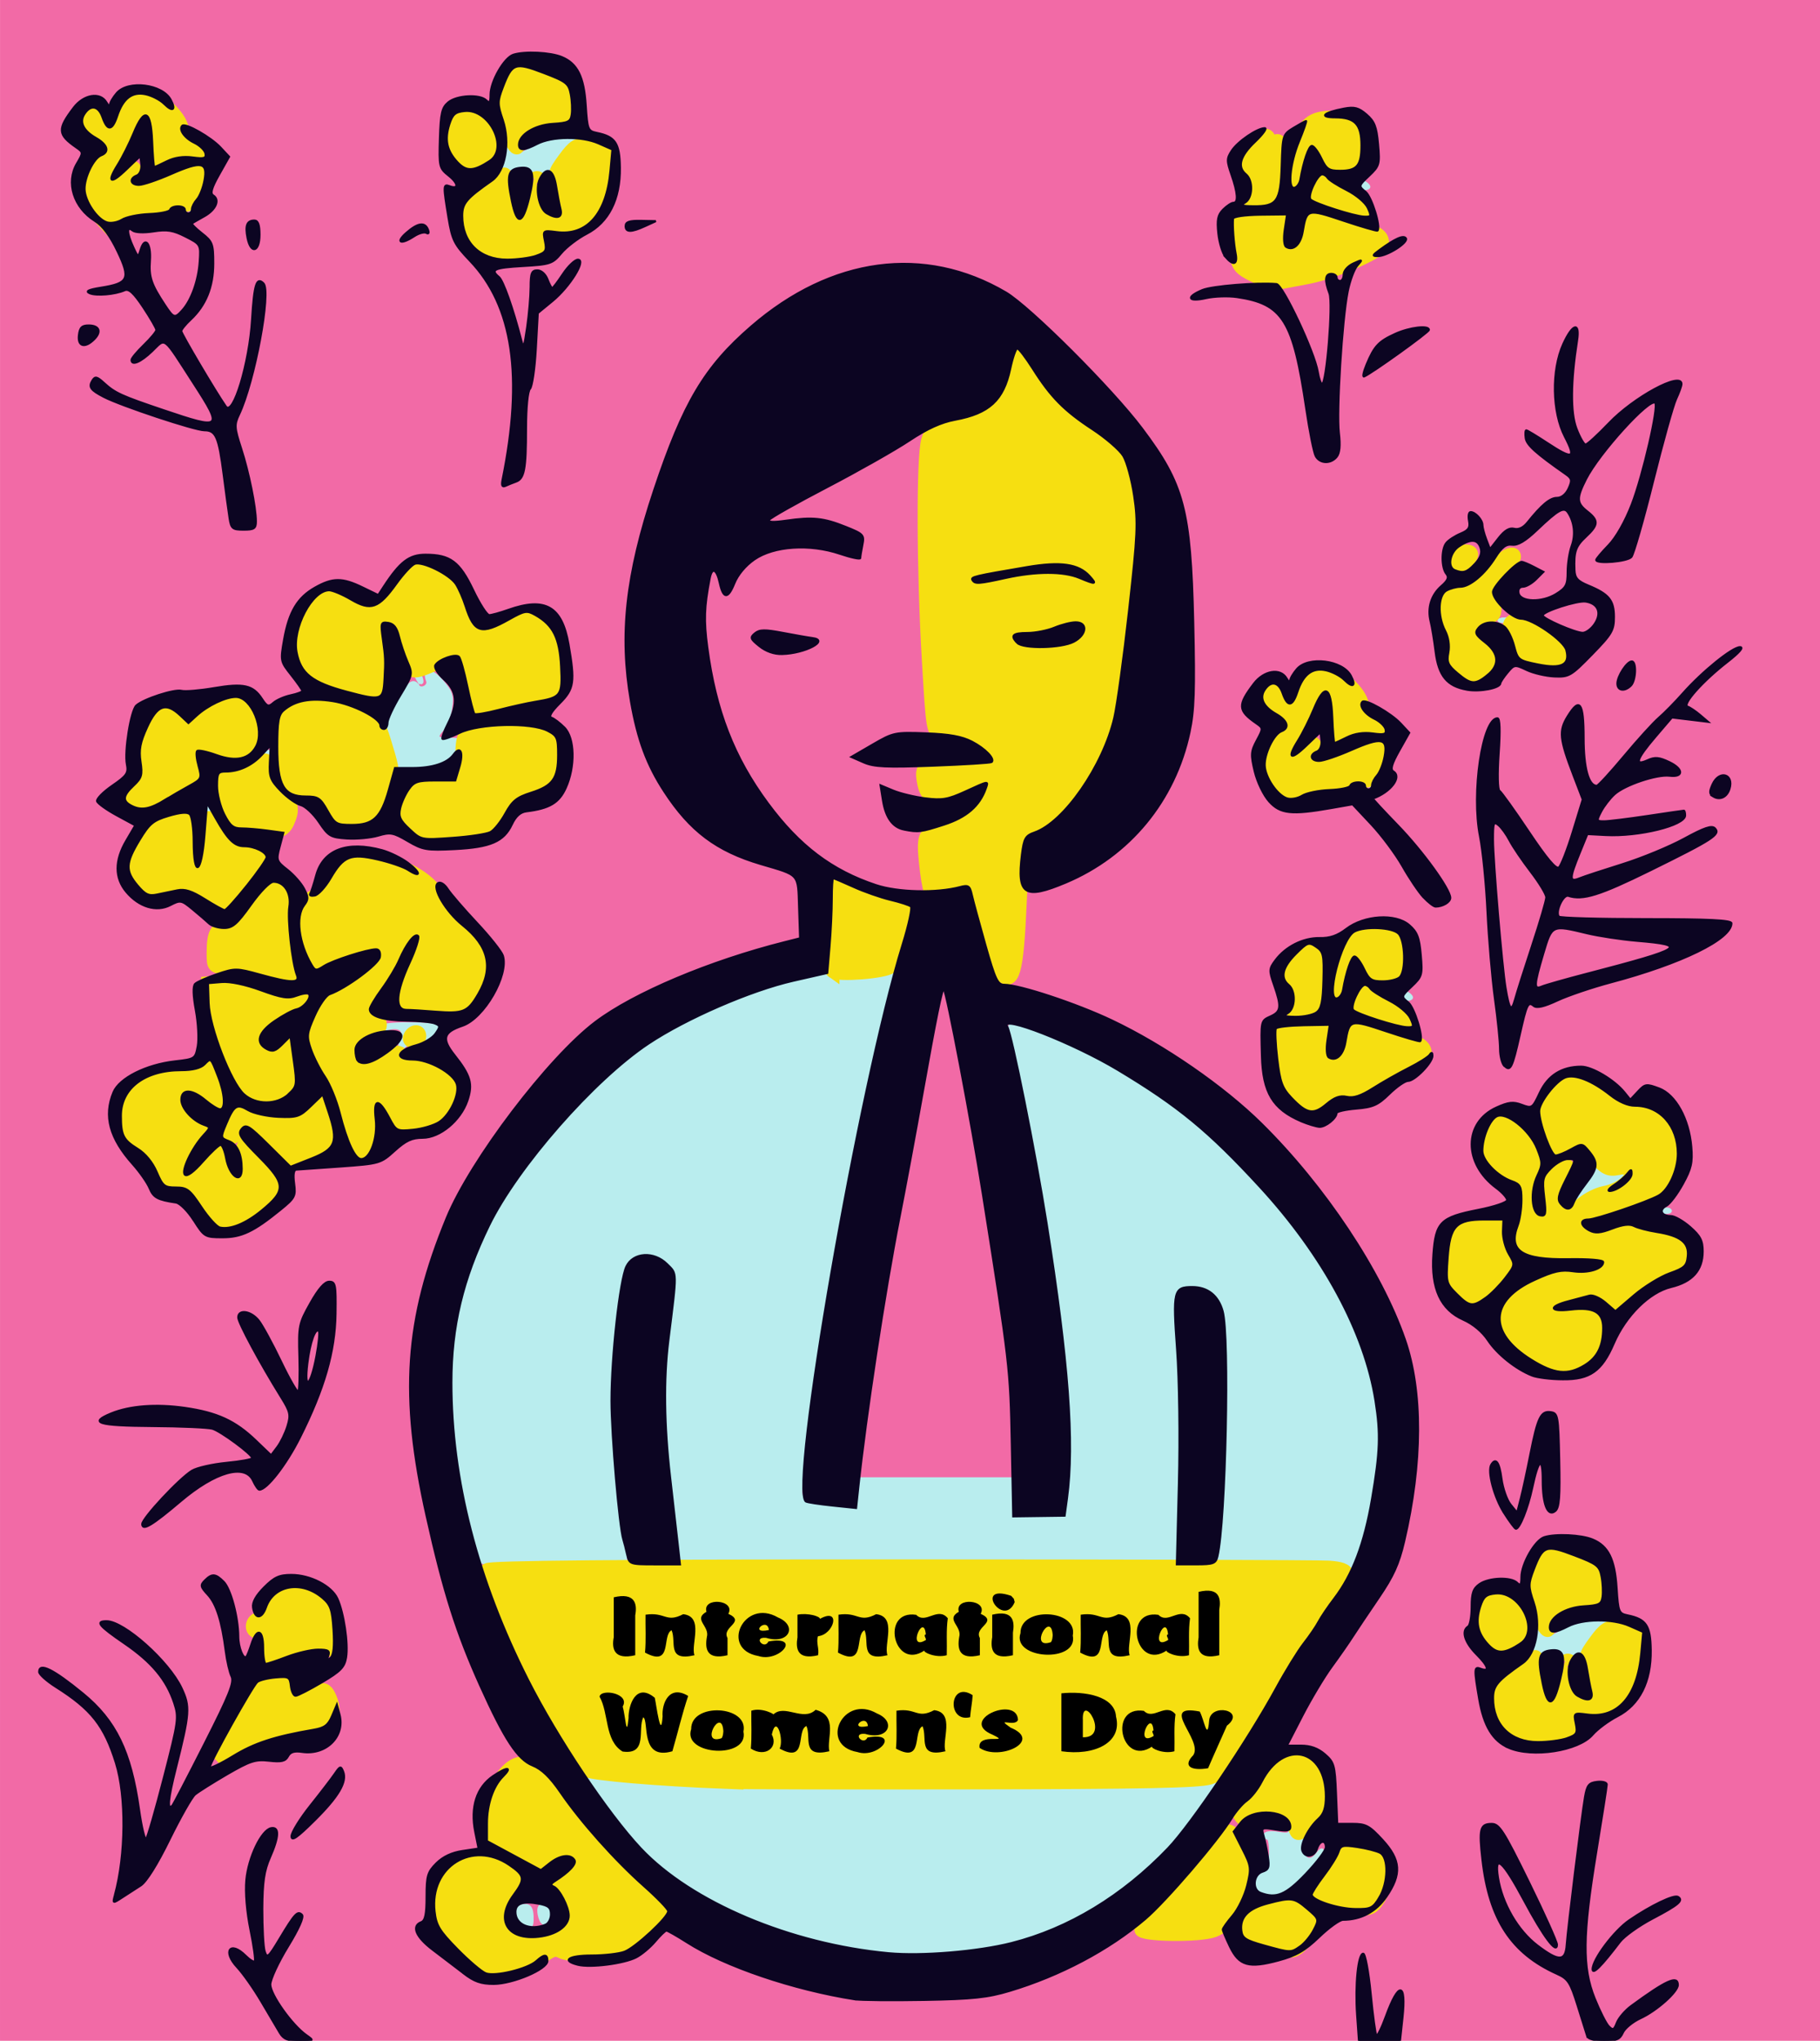 <?xml version="1.0" encoding="UTF-8" standalone="no"?>
<!-- Created with Inkscape (http://www.inkscape.org/) -->

<svg
   xmlns:dc="http://purl.org/dc/elements/1.1/"
   xmlns:cc="http://creativecommons.org/ns#"
   xmlns:rdf="http://www.w3.org/1999/02/22-rdf-syntax-ns#"
   xmlns:svg="http://www.w3.org/2000/svg"
   xmlns="http://www.w3.org/2000/svg"
   xmlns:sodipodi="http://sodipodi.sourceforge.net/DTD/sodipodi-0.dtd"
   xmlns:inkscape="http://www.inkscape.org/namespaces/inkscape"
   width="270.937mm"
   height="303.749mm"
   viewBox="0 0 270.937 303.749"
   version="1.1"
   id="svg152637"
   inkscape:version="0.92.2 5c3e80d, 2017-08-06"
   sodipodi:docname="internationalwomensday-aiart-pd.svg">
  <defs
     id="defs152631" />
  <sodipodi:namedview
     id="base"
     pagecolor="#ffffff"
     bordercolor="#666666"
     borderopacity="1.0"
     inkscape:pageopacity="0.0"
     inkscape:pageshadow="2"
     inkscape:zoom="0.53992366"
     inkscape:cx="487.97538"
     inkscape:cy="267.45461"
     inkscape:document-units="mm"
     inkscape:current-layer="g153401"
     showgrid="false"
     fit-margin-top="0"
     fit-margin-left="0"
     fit-margin-right="0"
     fit-margin-bottom="0"
     inkscape:window-width="1436"
     inkscape:window-height="856"
     inkscape:window-x="4"
     inkscape:window-y="0"
     inkscape:window-maximized="1"
     inkscape:snap-global="false" />
  <g
     inkscape:label="Layer 1"
     inkscape:groupmode="layer"
     id="layer1"
     transform="translate(3780.317,1678.404)">
    <g
       id="g153380"
       transform="matrix(2,0,0,2,4289.966,2141.409)">
      <g
         id="g153401"
         transform="matrix(2,0,0,2,4060.515,1952.069)">
        <g
           id="g153541">
          <path
             sodipodi:nodetypes="cccccccc"
             inkscape:connector-curvature="0"
             id="path153411"
             transform="matrix(0.066,0,0,0.066,-4047.828,-1930.987)"
             d="M 0.016,0 V 574 L 0,1153.982 C 332.64,1164.09 784.552,1154 1028.014,1154 V 574 0 H 512.016 Z"
             style="fill:#f26aa6;fill-opacity:1;stroke:none;stroke-width:1px;stroke-linecap:butt;stroke-linejoin:miter;stroke-opacity:1" />
          <path
             inkscape:connector-curvature="0"
             id="path153409"
             d="m -4015.018,-1858.371 c -4.407,-0.424 -8.128,-2.379 -10.181,-5.349 -0.934,-1.351 -0.939,-1.377 -0.246,-1.252 1.186,0.215 4.948,0.297 13.469,0.296 6.069,0 8.91,-0.046 9.161,-0.146 0.2,-0.08 0.364,-0.096 0.364,-0.037 0,0.269 -1.172,1.881 -1.968,2.706 -2.057,2.134 -4.293,3.279 -7.293,3.734 -1.363,0.207 -1.618,0.21 -3.306,0.048 z m -13.421,-1.171 c -0.257,-0.284 -0.179,-0.538 0.166,-0.537 0.157,3e-4 0.228,0.118 0.238,0.397 0.016,0.462 -0.082,0.496 -0.403,0.14 z m 0.688,-0.207 c -0.04,-0.211 0,-0.331 0.103,-0.331 0.192,0 0.362,0.364 0.253,0.541 -0.135,0.218 -0.291,0.126 -0.356,-0.21 z m 26.782,-0.886 c -0.227,-0.227 -0.198,-0.362 0.135,-0.632 0.214,-0.173 0.296,-0.385 0.301,-0.782 0,-0.299 -0.039,-0.544 -0.095,-0.544 -0.057,0 -0.103,-0.056 -0.103,-0.124 0,-0.068 0.208,-0.09 0.463,-0.049 0.419,0.068 0.464,0.045 0.471,-0.24 l 0.01,-0.315 0.125,0.313 c 0.109,0.273 0.153,0.29 0.344,0.132 0.197,-0.163 0.204,-0.152 0.065,0.108 -0.348,0.652 0.054,1.321 0.461,0.766 0.099,-0.135 0.179,-0.184 0.179,-0.109 0,0.075 -0.316,0.473 -0.702,0.885 -0.55,0.587 -0.788,0.749 -1.098,0.749 -0.218,0 -0.467,-0.071 -0.554,-0.159 z m 11.351,-8.771 c 0,-0.139 -0.14,-0.199 -0.463,-0.199 -0.255,0 -0.463,0.06 -0.463,0.132 0,0.073 -0.058,0.132 -0.129,0.132 -0.084,0 -0.084,-0.119 0,-0.339 0.071,-0.187 0.134,-0.499 0.14,-0.695 l 0.011,-0.355 0.16,0.361 0.16,0.361 0.617,-0.328 c 0.389,-0.207 0.833,-0.328 1.203,-0.328 h 0.586 l -0.481,0.515 c -0.264,0.283 -0.615,0.555 -0.778,0.604 -0.164,0.049 -0.298,0.145 -0.298,0.212 0,0.068 -0.059,0.123 -0.132,0.123 -0.073,0 -0.132,-0.089 -0.132,-0.198 z m -8.1,-3.183 c -0.041,-0.041 -1.131,-0.07 -2.423,-0.064 l -2.348,0.01 0.084,-0.961 c 0.241,-2.758 0.354,-6.218 0.242,-7.421 -0.148,-1.59 -0.375,-1.986 -1.172,-2.046 -0.84,-0.063 -0.853,-0.01 -0.688,2.83 0.087,1.487 0.107,3.532 0.051,5.044 l -0.095,2.543 -9.147,-0.083 c -5.681,-0.052 -9.179,-0.132 -9.231,-0.211 -0.112,-0.172 -0.337,-1.985 -0.532,-4.283 -0.157,-1.846 -0.138,-2.283 0.248,-5.758 0.06,-0.538 0.024,-0.663 -0.272,-0.959 -0.459,-0.459 -1.187,-0.472 -1.479,-0.026 -0.385,0.588 -0.63,3.336 -0.537,6.036 0.046,1.346 0.138,2.775 0.204,3.175 0.066,0.4 0.162,1.038 0.212,1.418 l 0.092,0.691 -2.685,-0.051 c -2.066,-0.039 -2.707,-0.091 -2.78,-0.228 -0.179,-0.334 -0.778,-3.087 -0.916,-4.208 -0.177,-1.439 -0.176,-3.442 0,-4.444 0.196,-1.107 0.745,-2.742 1.285,-3.828 1.261,-2.536 4.215,-5.748 6.58,-7.157 1.953,-1.163 5.198,-2.232 6.637,-2.186 0.376,0.012 0.927,-0.033 1.224,-0.099 0.388,-0.087 0.539,-0.079 0.539,0.03 -3e-4,0.083 -0.209,1.044 -0.464,2.136 -1.185,5.07 -2.556,12.936 -2.898,16.621 -0.094,1.011 -0.136,0.97 1.153,1.108 l 0.879,0.094 0.087,-0.544 0.087,-0.544 h 2.837 2.837 l -0.042,0.695 -0.043,0.695 h 0.989 0.989 l 0.112,-0.595 c 0.157,-0.836 0.011,-5.061 -0.237,-6.879 -0.367,-2.69 -1.115,-7.027 -1.522,-8.835 -0.448,-1.987 -0.451,-2.013 -0.247,-2.013 0.383,0 2.697,1.035 3.886,1.738 1.858,1.099 2.701,1.757 4.341,3.388 1.984,1.974 3.075,3.465 4.233,5.788 0.916,1.837 1.251,3.76 1.009,5.784 -0.178,1.482 -0.468,2.792 -0.731,3.3 -0.205,0.396 -0.231,0.419 -0.35,0.3 z m 11.78,-13.377 c 0.096,-0.038 0.21,-0.034 0.254,0.01 0.044,0.044 -0.034,0.075 -0.174,0.069 -0.154,-0.01 -0.185,-0.038 -0.08,-0.08 z m -3.283,-0.226 c 0,-0.112 0.179,-0.407 0.397,-0.655 0.218,-0.249 0.399,-0.593 0.401,-0.765 0,-0.3 0.012,-0.302 0.193,-0.064 0.142,0.188 0.288,0.229 0.591,0.169 0.221,-0.044 0.403,-0.027 0.403,0.037 0,0.144 -0.98,0.934 -1.159,0.934 -0.071,0 -0.285,0.123 -0.477,0.274 -0.283,0.223 -0.349,0.236 -0.349,0.071 z m -43.652,-6.111 c 0.141,-0.371 -0.071,-0.535 -0.535,-0.413 -0.144,0.038 -0.263,0.015 -0.263,-0.051 0,-0.066 0.476,-0.12 1.058,-0.12 0.582,0 1.058,0.05 1.058,0.112 0,0.128 -0.439,0.55 -0.573,0.55 -0.049,0 -0.089,-0.089 -0.089,-0.199 0,-0.288 -0.278,-0.244 -0.356,0.057 -0.037,0.141 -0.148,0.286 -0.247,0.324 -0.141,0.054 -0.153,0 -0.055,-0.26 z m 37.368,-0.584 c 0.045,-0.073 0.108,-0.132 0.14,-0.132 0.032,0 0.058,0.06 0.058,0.132 0,0.073 -0.063,0.132 -0.14,0.132 -0.077,0 -0.103,-0.059 -0.058,-0.132 z m -37.444,-0.67 c -0.136,-0.22 -0.014,-0.25 0.176,-0.044 0.094,0.102 0.112,0.185 0.041,0.185 -0.071,0 -0.169,-0.063 -0.217,-0.141 z m 34.798,-0.388 c -0.045,-0.073 -0.019,-0.132 0.058,-0.132 0.077,0 0.14,0.059 0.14,0.132 0,0.073 -0.026,0.132 -0.058,0.132 -0.032,0 -0.095,-0.06 -0.14,-0.132 z m 2.58,-0.01 c 0,-0.077 0.059,-0.103 0.132,-0.058 0.073,0.045 0.132,0.108 0.132,0.14 0,0.032 -0.059,0.058 -0.132,0.058 -0.073,0 -0.132,-0.063 -0.132,-0.14 z m -44.582,-6.805 c 0,-0.109 0.023,-0.198 0.052,-0.198 0.029,0 0.086,0.089 0.128,0.198 0.042,0.109 0.019,0.199 -0.052,0.199 -0.071,0 -0.128,-0.089 -0.128,-0.199 z m 43.127,-1.132 c 0,-0.077 0.059,-0.103 0.132,-0.058 0.073,0.045 0.132,0.108 0.132,0.14 0,0.032 -0.06,0.058 -0.132,0.058 -0.073,0 -0.132,-0.063 -0.132,-0.14 z m -42.73,-0.257 c 0,-0.073 0.063,-0.132 0.14,-0.132 0.077,0 0.103,0.059 0.058,0.132 -0.045,0.073 -0.108,0.132 -0.14,0.132 -0.032,0 -0.058,-0.06 -0.058,-0.132 z m 6.669,-0.357 c -0.079,-0.058 -0.203,-0.345 -0.276,-0.637 -0.144,-0.578 -0.064,-0.907 0.456,-1.883 0.297,-0.557 0.471,-0.679 0.621,-0.436 0.117,0.19 0.461,0.012 0.38,-0.197 -0.164,-0.427 0.127,-0.421 0.506,0.011 0.353,0.402 0.398,0.536 0.336,1 -0.039,0.295 -0.166,0.64 -0.281,0.767 -0.307,0.339 -0.263,0.409 0.258,0.409 0.415,0 0.453,0.028 0.336,0.246 -0.072,0.135 -0.288,0.348 -0.479,0.474 -0.381,0.25 -1.628,0.415 -1.857,0.246 z m -4.878,-0.295 c -0.042,-0.068 -0.016,-0.161 0.058,-0.206 0.074,-0.046 0.135,0.01 0.135,0.123 0,0.232 -0.079,0.267 -0.193,0.083 z m 5.677,-2.928 c -0.048,-0.078 -0.059,-0.17 -0.024,-0.204 0.035,-0.035 0.098,0.029 0.141,0.141 0.089,0.233 0.013,0.274 -0.117,0.063 z m 40.324,-2.2 c 0.129,-0.034 0.307,-0.031 0.397,0 0.09,0.036 -0.016,0.064 -0.234,0.061 -0.218,0 -0.291,-0.032 -0.163,-0.066 z m -2.274,-0.25 c 0.01,-0.154 0.038,-0.185 0.08,-0.08 0.038,0.095 0.034,0.21 -0.01,0.254 -0.044,0.044 -0.075,-0.034 -0.07,-0.174 z m -2.855,-14.872 c 0.045,-0.073 0.108,-0.132 0.14,-0.132 0.032,0 0.058,0.059 0.058,0.132 0,0.073 -0.063,0.132 -0.14,0.132 -0.077,0 -0.103,-0.06 -0.058,-0.132 z m -43.855,-0.272 c 0,-0.077 0.06,-0.103 0.132,-0.058 0.073,0.045 0.132,0.108 0.132,0.14 0,0.032 -0.06,0.058 -0.132,0.058 -0.073,0 -0.132,-0.063 -0.132,-0.14 z m 41.209,-0.786 c -0.045,-0.073 -0.019,-0.132 0.058,-0.132 0.077,0 0.14,0.06 0.14,0.132 0,0.073 -0.026,0.132 -0.058,0.132 -0.032,0 -0.095,-0.06 -0.14,-0.132 z m 2.58,-0.01 c 0,-0.077 0.059,-0.103 0.132,-0.058 0.073,0.045 0.132,0.108 0.132,0.14 0,0.032 -0.059,0.058 -0.132,0.058 -0.073,0 -0.132,-0.063 -0.132,-0.14 z m -30.824,-0.455 c 0,-0.139 -0.14,-0.198 -0.463,-0.198 -0.255,0 -0.463,0.06 -0.463,0.132 0,0.073 -0.058,0.132 -0.129,0.132 -0.084,0 -0.084,-0.119 0,-0.339 0.071,-0.187 0.134,-0.499 0.14,-0.695 l 0.011,-0.355 0.16,0.361 0.16,0.361 0.617,-0.328 c 0.39,-0.207 0.833,-0.328 1.203,-0.328 h 0.586 l -0.481,0.515 c -0.265,0.283 -0.615,0.555 -0.778,0.604 -0.164,0.049 -0.298,0.144 -0.298,0.212 0,0.068 -0.059,0.123 -0.132,0.123 -0.073,0 -0.132,-0.089 -0.132,-0.199 z"
             style="fill:#b9edee;stroke:#b9edee;stroke-width:0.132;stroke-opacity:1" />
          <path
             inkscape:connector-curvature="0"
             id="path153405"
             d="m -4029.769,-1857.562 c -0.145,-0.062 -0.614,-0.468 -1.04,-0.903 -0.666,-0.68 -0.785,-0.877 -0.844,-1.399 -0.187,-1.662 1.333,-2.627 2.739,-1.739 0.4,0.253 0.507,0.395 0.464,0.619 -0.031,0.16 -0.108,0.325 -0.172,0.367 -0.469,0.308 -0.545,1.249 -0.122,1.512 0.367,0.229 1.29,0.378 1.29,0.209 0,-0.068 0.08,-0.124 0.178,-0.124 0.252,0 0.616,-0.437 0.615,-0.738 -3e-4,-0.14 -0.123,-0.455 -0.273,-0.701 l -0.272,-0.447 0.427,-0.357 c 0.694,-0.58 0.132,-0.963 -0.585,-0.399 l -0.342,0.269 -0.767,-0.424 c -1.145,-0.633 -1.23,-0.731 -1.23,-1.43 0,-0.954 0.705,-2.124 1.28,-2.124 0.538,0 0.906,0.272 1.463,1.085 0.749,1.091 2.024,2.52 3.104,3.479 0.492,0.437 0.895,0.856 0.897,0.931 0,0.221 -1.22,1.356 -1.627,1.509 -0.483,0.181 -2.017,0.18 -2.357,0 -0.215,-0.115 -0.352,-0.075 -0.729,0.213 -0.256,0.195 -0.773,0.437 -1.149,0.537 -0.376,0.1 -0.684,0.179 -0.684,0.175 0,0 -0.119,-0.057 -0.265,-0.119 z m 28.972,-1.04 c -0.682,-0.19 -0.799,-0.268 -0.833,-0.557 -0.058,-0.496 0.34,-0.847 1.186,-1.046 0.723,-0.17 0.765,-0.165 1.15,0.14 0.512,0.405 0.521,0.825 0.028,1.319 -0.441,0.441 -0.46,0.443 -1.532,0.145 z m -4.564,-0.586 c 0,-0.092 0.461,-0.656 1.025,-1.254 0.564,-0.598 1.282,-1.417 1.595,-1.819 0.639,-0.821 0.675,-0.815 1.195,0.197 0.286,0.557 0.294,0.638 0.13,1.265 -0.199,0.757 -0.718,1.45 -1.234,1.646 -0.527,0.2 -2.712,0.173 -2.712,-0.034 z m 7.342,-0.848 c -0.447,-0.097 -0.86,-0.345 -0.86,-0.516 0,-0.193 0.885,-1.536 1.105,-1.675 0.171,-0.109 0.955,0 1.31,0.185 0.324,0.168 0.306,1.11 -0.032,1.665 -0.225,0.369 -0.333,0.428 -0.76,0.415 -0.274,-0.01 -0.617,-0.041 -0.763,-0.073 z m -1.603,-2.888 c -0.055,-0.146 -0.193,-0.337 -0.306,-0.426 -0.261,-0.204 -1.417,-0.219 -1.54,-0.02 -0.062,0.1 -0.136,0.072 -0.225,-0.087 -0.106,-0.189 -0.061,-0.289 0.221,-0.494 0.195,-0.142 0.465,-0.474 0.6,-0.739 0.592,-1.16 1.696,-1.376 2.186,-0.428 0.364,0.704 0.269,1.277 -0.316,1.903 -0.477,0.511 -0.528,0.535 -0.62,0.293 z m -21.217,-1.753 c -2.508,-0.097 -4.885,-0.299 -5.2,-0.442 -0.196,-0.089 -0.357,-0.242 -0.357,-0.34 0,-0.097 -0.045,-0.177 -0.101,-0.177 -0.056,0 -0.201,-0.23 -0.323,-0.512 -0.122,-0.281 -0.3,-0.596 -0.395,-0.7 -0.77,-0.834 -2.767,-5.442 -2.482,-5.727 0.096,-0.096 4.893,-0.139 15.386,-0.139 8.385,0 15.556,0.021 15.934,0.046 0.847,0.057 0.891,0.263 0.239,1.118 -0.247,0.324 -0.525,0.73 -0.617,0.903 -0.092,0.173 -0.389,0.612 -0.661,0.976 -0.271,0.364 -0.672,1.019 -0.891,1.455 -0.219,0.437 -0.756,1.338 -1.193,2.003 -0.669,1.017 -0.876,1.236 -1.302,1.377 -0.384,0.127 -2.512,0.17 -8.842,0.179 -4.585,0.01 -8.723,0 -9.196,-0.021 z m -18.826,-1.044 c -0.09,-0.09 1,-2.199 1.345,-2.6 0.147,-0.172 0.353,-0.227 0.74,-0.199 0.448,0.033 0.543,0.09 0.58,0.35 0.045,0.321 0.245,0.338 1.027,0.088 0.221,-0.071 0.309,-0.011 0.436,0.294 0.249,0.603 0.012,1.058 -0.608,1.165 -1.257,0.216 -2.17,0.47 -2.575,0.717 -0.446,0.272 -0.789,0.339 -0.944,0.184 z m 48.042,-0.743 c -0.709,-0.599 -0.873,-1.571 -0.343,-2.029 0.47,-0.405 1.135,-0.848 1.275,-0.848 0.07,0 0.168,0.318 0.216,0.707 0.139,1.109 0.464,1.357 0.638,0.486 0.096,-0.481 0.313,-0.517 0.479,-0.08 0.11,0.288 0.602,0.582 0.742,0.442 0.031,-0.031 -0.012,-0.396 -0.096,-0.812 -0.149,-0.741 -0.144,-0.766 0.255,-1.312 0.349,-0.477 0.472,-0.554 0.866,-0.542 0.864,0.026 0.927,0.099 0.847,0.979 -0.145,1.597 -0.873,2.426 -2.002,2.281 -0.514,-0.066 -0.516,-0.065 -0.435,0.336 0.072,0.361 0.038,0.417 -0.331,0.546 -0.723,0.252 -1.717,0.179 -2.112,-0.155 z m 2.005,-2.612 c 0,-0.073 0.063,-0.132 0.14,-0.132 0.077,0 0.103,0.06 0.058,0.132 -0.045,0.073 -0.108,0.132 -0.14,0.132 -0.032,0 -0.058,-0.059 -0.058,-0.132 z m -48.276,-0.175 c -0.078,-0.078 -0.142,-0.339 -0.142,-0.579 0,-0.3 -0.062,-0.436 -0.199,-0.436 -0.253,0 -0.26,-0.382 -0.01,-0.478 0.104,-0.04 0.248,-0.242 0.32,-0.449 0.288,-0.827 1.339,-0.993 2.106,-0.333 0.281,0.242 0.352,0.438 0.4,1.107 l 0.059,0.814 h -0.544 c -0.299,0 -0.838,0.112 -1.197,0.248 -0.466,0.177 -0.694,0.207 -0.795,0.106 z m 45.434,-0.563 c -0.245,-0.264 -0.331,-0.501 -0.328,-0.901 0.01,-1.062 0.721,-1.347 1.444,-0.576 0.502,0.536 0.548,1.165 0.107,1.454 -0.611,0.4 -0.869,0.405 -1.222,0.023 z m 2.022,-0.783 c -0.475,-0.932 -0.544,-1.374 -0.31,-1.985 0.344,-0.902 0.453,-0.94 1.52,-0.532 0.853,0.326 0.932,0.389 1.01,0.806 0.047,0.249 0.047,0.601 0,0.784 -0.074,0.296 -0.151,0.332 -0.719,0.332 -0.642,0 -1.08,0.281 -1.239,0.794 -0.043,0.139 -0.122,0.08 -0.264,-0.199 z m -0.41,-9.802 c -0.772,-0.483 -1.151,-0.989 -1.15,-1.536 6e-4,-0.402 0.473,-1.164 0.72,-1.164 0.108,0 0.468,-0.152 0.801,-0.338 0.497,-0.278 0.708,-0.323 1.18,-0.252 0.344,0.052 0.687,0.026 0.854,-0.063 0.556,-0.297 0.276,-0.404 -1.011,-0.383 -1.745,0.028 -2.253,-0.31 -1.892,-1.259 0.077,-0.202 0.14,-0.625 0.14,-0.941 0,-0.506 -0.043,-0.589 -0.364,-0.703 -0.536,-0.19 -1.091,-0.764 -1.091,-1.128 0,-0.493 0.268,-1.143 0.528,-1.282 0.359,-0.192 1.23,0.498 1.509,1.194 0.217,0.542 0.215,0.58 -0.061,1.168 -0.317,0.675 -0.239,1.236 0.183,1.317 0.209,0.04 0.225,-0.029 0.146,-0.627 -0.062,-0.464 -0.043,-0.672 0.06,-0.672 0.082,0 0.149,-0.112 0.149,-0.249 0,-0.287 0.536,-0.483 0.68,-0.249 0.052,0.084 -0.026,0.323 -0.174,0.53 -0.54,0.758 0.011,1.415 0.701,0.835 0.213,-0.179 0.58,-0.362 0.816,-0.406 0.584,-0.11 1.082,-0.502 0.979,-0.771 -0.06,-0.157 -0.185,-0.192 -0.477,-0.134 -0.337,0.068 -0.463,0 -0.865,-0.432 l -0.47,-0.511 -0.399,0.227 c -0.219,0.125 -0.483,0.194 -0.586,0.155 -0.2,-0.077 -0.602,-1.112 -0.602,-1.55 0,-0.339 0.608,-1.134 0.973,-1.273 0.353,-0.134 0.99,0.115 1.671,0.654 0.319,0.253 0.656,0.399 0.921,0.399 0.927,0 1.595,0.748 1.595,1.786 0,0.606 -0.339,1.347 -0.712,1.554 -0.431,0.24 -1.534,0.624 -2.232,0.777 -0.682,0.15 -0.779,0.29 -0.357,0.516 0.199,0.106 0.398,0.103 0.749,-0.013 0.372,-0.123 0.686,-0.122 1.416,0 1.234,0.214 1.561,0.424 1.508,0.966 -0.036,0.364 -0.119,0.444 -0.66,0.637 -0.341,0.121 -0.879,0.434 -1.197,0.694 -0.576,0.472 -1.095,0.583 -1.219,0.259 -0.088,-0.228 -0.484,-0.215 -1.273,0.043 -0.834,0.273 -0.84,0.458 -0.013,0.359 0.862,-0.102 1.212,0.094 1.212,0.68 0,0.676 -0.21,1.099 -0.691,1.392 -0.63,0.384 -1.129,0.332 -1.995,-0.21 z m -2.766,-2.442 c -0.391,-0.391 -0.402,-0.434 -0.337,-1.335 0.08,-1.121 0.244,-1.322 1.138,-1.392 0.7,-0.055 0.793,0 0.897,0.578 0.035,0.194 0.159,0.513 0.275,0.709 0.201,0.341 0.194,0.378 -0.159,0.84 -0.396,0.519 -1.001,1.004 -1.254,1.004 -0.085,0 -0.337,-0.182 -0.559,-0.404 z m -46.029,-2.472 c -0.12,-0.026 -0.433,-0.372 -0.696,-0.769 -0.429,-0.646 -0.527,-0.721 -0.945,-0.721 -0.424,0 -0.489,-0.052 -0.714,-0.577 -0.155,-0.361 -0.42,-0.683 -0.71,-0.863 -0.535,-0.331 -0.621,-0.502 -0.621,-1.23 0,-1.071 0.785,-1.609 2.555,-1.749 l 0.901,-0.071 0.19,0.455 c 0.104,0.25 0.19,0.572 0.19,0.716 0,0.295 -0.251,0.507 -0.379,0.319 -0.158,-0.231 -0.738,-0.572 -0.974,-0.572 -0.388,0 -0.29,0.592 0.162,0.972 0.477,0.402 0.484,0.481 0.09,1.114 -0.678,1.088 -0.492,1.427 0.295,0.54 0.443,-0.499 0.534,-0.548 0.722,-0.392 0.119,0.099 0.216,0.314 0.216,0.479 0,0.248 0.218,0.461 0.474,0.461 0.03,0 0.055,-0.268 0.055,-0.595 0,-0.327 0.047,-0.595 0.104,-0.595 0.057,0 0.393,0.293 0.745,0.65 0.777,0.789 0.759,1.083 -0.109,1.794 -0.594,0.487 -1.163,0.718 -1.552,0.632 z m 1.801,-3.083 -0.789,-0.799 -0.272,0.314 c -0.166,0.192 -0.356,0.284 -0.486,0.237 -0.193,-0.069 -0.189,-0.131 0.044,-0.639 0.282,-0.614 0.379,-0.657 0.818,-0.371 0.161,0.105 0.635,0.204 1.054,0.221 0.625,0.025 0.816,-0.021 1.067,-0.257 0.45,-0.423 0.688,-0.361 0.863,0.224 0.285,0.952 0.217,1.195 -0.409,1.466 -1.068,0.461 -1.036,0.468 -1.889,-0.396 z m 3.063,0.083 c -0.106,-0.224 -0.29,-0.795 -0.411,-1.268 -0.12,-0.473 -0.369,-1.08 -0.553,-1.349 -0.184,-0.269 -0.42,-0.737 -0.524,-1.04 -0.176,-0.51 -0.17,-0.585 0.079,-1.007 0.148,-0.251 0.269,-0.544 0.269,-0.651 0,-0.107 0.104,-0.234 0.232,-0.282 0.127,-0.048 0.464,-0.255 0.747,-0.459 0.284,-0.204 0.587,-0.372 0.674,-0.372 0.223,0 0.596,-0.441 0.596,-0.705 0,-0.122 -0.079,-0.221 -0.174,-0.221 -0.317,0 -1.606,0.416 -1.928,0.622 -0.291,0.186 -0.329,0.183 -0.463,-0.044 -0.677,-1.143 -0.58,-2.326 0.212,-2.603 0.124,-0.043 0.346,-0.315 0.493,-0.603 0.405,-0.794 0.812,-0.943 1.865,-0.682 1.09,0.27 1.902,0.788 2.191,1.398 0.124,0.262 0.49,0.695 0.813,0.962 0.656,0.544 0.961,1.034 0.961,1.542 0,0.457 -0.309,1.171 -0.656,1.518 -0.248,0.248 -0.38,0.273 -1.103,0.202 -1.228,-0.119 -1.39,-0.172 -1.488,-0.477 -0.09,-0.284 -0.055,-0.396 0.449,-1.419 0.62,-1.256 0.173,-1.267 -0.479,-0.011 -0.243,0.468 -0.588,1.002 -0.766,1.188 -0.371,0.387 -0.411,0.682 -0.125,0.919 0.321,0.266 0.23,0.512 -0.265,0.719 -0.36,0.15 -0.463,0.27 -0.463,0.535 0,0.448 0.342,0.568 0.827,0.29 0.422,-0.242 0.957,-0.3 0.827,-0.089 -0.049,0.08 0.132,0.132 0.458,0.132 0.616,0 1.524,0.5 1.654,0.911 0.117,0.369 -0.241,1.143 -0.653,1.414 -0.192,0.126 -0.63,0.256 -0.973,0.289 -0.608,0.059 -0.63,0.048 -0.886,-0.439 -0.397,-0.754 -0.598,-0.738 -0.505,0.042 0.085,0.718 -0.185,1.444 -0.537,1.444 -0.111,0 -0.288,-0.184 -0.394,-0.408 z m 35.127,-1.729 c -0.48,-0.434 -0.518,-0.524 -0.634,-1.518 -0.143,-1.23 -0.167,-1.203 1.117,-1.271 l 0.834,-0.044 -0.086,0.573 c -0.051,0.338 -0.031,0.607 0.047,0.656 0.27,0.167 0.536,-0.086 0.622,-0.59 0.048,-0.285 0.174,-0.567 0.279,-0.626 0.116,-0.065 0.668,0.054 1.411,0.303 0.99,0.333 1.227,0.464 1.261,0.696 0.033,0.227 -0.095,0.355 -0.623,0.622 -0.365,0.185 -0.949,0.517 -1.297,0.738 -0.455,0.289 -0.73,0.38 -0.98,0.325 -0.254,-0.056 -0.455,0.014 -0.748,0.261 -0.221,0.185 -0.467,0.337 -0.547,0.337 -0.08,0 -0.376,-0.208 -0.656,-0.461 z m -39.073,-0.194 c -0.18,-0.142 -0.435,-0.544 -0.565,-0.893 -0.13,-0.349 -0.351,-0.893 -0.492,-1.208 -0.14,-0.315 -0.266,-0.91 -0.28,-1.323 l -0.025,-0.75 0.509,-0.042 c 0.303,-0.025 0.892,0.093 1.455,0.29 0.52,0.183 1.089,0.321 1.264,0.306 0.175,-0.014 0.343,0.049 0.375,0.14 0.032,0.091 -0.023,0.165 -0.121,0.165 -0.346,0 -1.564,0.926 -1.564,1.19 0,0.387 0.426,0.561 0.774,0.317 0.332,-0.232 0.351,-0.204 0.535,0.794 0.11,0.6 0.094,0.67 -0.217,0.959 -0.424,0.393 -1.186,0.418 -1.649,0.054 z m 6.144,-2.148 c 0.082,-0.245 0.366,-0.286 0.366,-0.052 0,0.115 -0.094,0.209 -0.209,0.209 -0.115,0 -0.186,-0.071 -0.157,-0.157 z m 36.434,-0.571 c -0.208,-0.109 -0.519,-0.198 -0.69,-0.198 -0.384,0 -0.593,-0.36 -0.441,-0.761 0.113,-0.298 0.439,-0.401 0.574,-0.181 0.04,0.064 0.345,0.245 0.678,0.402 0.477,0.224 0.597,0.344 0.564,0.567 -0.054,0.37 -0.223,0.411 -0.685,0.17 z m -3.537,-0.297 c -0.01,-0.055 0,-0.287 0.01,-0.516 0.012,-0.229 -0.041,-0.456 -0.119,-0.504 -0.262,-0.162 -0.159,-0.935 0.165,-1.239 0.431,-0.405 0.858,-0.374 1.031,0.076 0.213,0.554 0.026,1.987 -0.28,2.151 -0.289,0.154 -0.786,0.174 -0.805,0.032 z m 1.667,-0.797 c -0.211,-0.153 -0.204,-0.577 0.021,-1.269 0.296,-0.912 0.569,-1.142 1.359,-1.142 0.808,0 1.068,0.23 1.068,0.944 0,0.776 -0.187,1.04 -0.737,1.04 -0.389,0 -0.507,-0.074 -0.736,-0.463 -0.15,-0.255 -0.322,-0.463 -0.382,-0.463 -0.114,0 -0.35,0.65 -0.42,1.154 -0.023,0.167 -0.098,0.253 -0.173,0.199 z m -40.151,-0.697 c -0.4,-0.138 -0.951,-0.253 -1.224,-0.255 -0.488,0 -0.496,-0.012 -0.496,-0.522 0,-0.718 0.11,-0.937 0.47,-0.937 0.23,0 0.468,-0.221 0.923,-0.86 0.977,-1.369 1.398,-1.149 1.456,0.762 0.021,0.672 0.098,1.38 0.173,1.573 0.229,0.592 -0.105,0.654 -1.303,0.24 z m 27.543,-0.021 c -0.087,-0.087 -0.159,-0.236 -0.159,-0.331 0,-0.095 -0.05,-0.172 -0.112,-0.172 -0.106,0 -0.551,-1.402 -0.749,-2.361 -0.083,-0.4 -0.126,-0.434 -0.442,-0.356 -0.8,0.199 -1.051,0.222 -1.123,0.106 -0.042,-0.068 -0.117,-0.521 -0.167,-1.007 -0.077,-0.748 -0.054,-0.925 0.147,-1.147 0.131,-0.144 0.368,-0.262 0.528,-0.262 0.423,0 1.126,-0.526 1.405,-1.05 0.133,-0.25 0.223,-0.474 0.199,-0.498 -0.024,-0.024 -0.388,0.115 -0.81,0.308 -0.935,0.428 -1.41,0.34 -1.53,-0.284 -0.132,-0.688 -0.067,-0.725 1.278,-0.725 0.99,0 1.243,-0.039 1.243,-0.189 0,-0.361 -1.222,-1.001 -1.911,-1.001 -0.276,0 -0.288,-0.077 -0.445,-2.745 -0.194,-3.299 -0.207,-7.459 -0.024,-8.115 0.142,-0.512 0.543,-0.781 1.163,-0.782 0.408,-5e-4 1.146,-0.413 1.495,-0.837 0.13,-0.158 0.305,-0.57 0.39,-0.916 0.084,-0.346 0.222,-0.628 0.307,-0.628 0.156,0 0.255,0.115 1.037,1.203 0.424,0.59 1.304,1.443 1.488,1.443 0.237,0 1.284,0.848 1.455,1.178 0.106,0.204 0.264,0.871 0.352,1.482 0.14,0.971 0.124,1.426 -0.127,3.624 -0.508,4.453 -0.629,5.019 -1.37,6.45 -0.51,0.985 -1.745,2.345 -2.133,2.35 -0.473,0.01 -0.523,0.218 -0.628,2.639 -0.113,2.611 -0.26,3.121 -0.757,2.624 z m 2.758,-12.346 c 0.49,-0.253 0.539,-0.724 0.076,-0.724 -0.173,0 -0.532,0.091 -0.799,0.202 -0.266,0.111 -0.688,0.189 -0.938,0.172 -0.542,-0.036 -0.693,0.077 -0.465,0.35 0.225,0.271 1.603,0.271 2.126,-2e-4 z m -1.949,-2.459 c 0.754,-0.161 1.824,-0.072 2.538,0.211 0.211,0.084 0.191,0.028 -0.102,-0.277 -0.344,-0.359 -0.429,-0.381 -1.389,-0.373 -1.56,0.014 -3.028,0.337 -2.849,0.626 0.077,0.125 0.582,0.073 1.803,-0.188 z m -7.021,14.732 c -0.207,-0.143 -0.071,-3.34 0.142,-3.34 0.074,0 0.496,0.144 0.939,0.32 0.442,0.176 1.027,0.361 1.3,0.412 0.436,0.08 0.496,0.137 0.496,0.469 0,0.468 -0.475,1.765 -0.721,1.969 -0.229,0.19 -1.934,0.324 -2.156,0.17 z m -23.369,-2.693 c -0.485,-0.304 -0.742,-0.387 -1.025,-0.328 -0.208,0.043 -0.546,0.113 -0.753,0.156 -0.309,0.064 -0.438,0 -0.728,-0.341 -0.448,-0.533 -0.444,-0.865 0.022,-1.596 0.465,-0.732 0.618,-0.855 1.275,-1.035 0.692,-0.189 0.789,-0.07 0.794,0.968 0,0.465 0.052,0.894 0.11,0.952 0.194,0.194 0.352,-0.272 0.355,-1.043 0,-0.418 0.047,-0.76 0.101,-0.76 0.055,4e-4 0.301,0.238 0.548,0.529 0.295,0.348 0.558,0.528 0.769,0.528 0.383,0 0.833,0.221 0.833,0.409 0,0.167 -1.431,1.974 -1.56,1.97 -0.052,0 -0.385,-0.185 -0.741,-0.409 z m 7.621,-2.605 c -0.464,-0.434 -0.484,-0.793 -0.079,-1.442 0.193,-0.309 0.892,-0.509 1.424,-0.407 0.407,0.078 0.612,-0.257 0.612,-0.999 0,-0.867 0.238,-1.014 1.638,-1.014 0.775,0 1.282,0.066 1.544,0.202 0.357,0.185 0.39,0.261 0.39,0.901 0,0.874 -0.197,1.148 -1.009,1.406 -0.529,0.168 -0.695,0.302 -0.951,0.766 -0.17,0.31 -0.421,0.623 -0.557,0.696 -0.136,0.073 -0.771,0.17 -1.412,0.215 -1.165,0.083 -1.165,0.083 -1.599,-0.323 z m -5.651,-0.026 c -0.145,-0.063 -0.427,-0.118 -0.625,-0.123 -0.428,-0.011 -0.803,-0.506 -0.845,-1.115 -0.041,-0.593 0.141,-0.836 0.706,-0.942 0.275,-0.052 0.529,-0.142 0.566,-0.201 0.037,-0.059 0.185,-0.128 0.331,-0.153 0.217,-0.038 0.269,0.032 0.286,0.386 0.015,0.295 0.152,0.554 0.43,0.814 0.444,0.415 0.489,0.614 0.255,1.129 -0.162,0.355 -0.575,0.431 -1.103,0.205 z m 2.596,-0.661 c -0.267,-0.475 -0.35,-0.529 -0.808,-0.529 -0.82,0 -1.06,-0.418 -1.06,-1.849 0,-1.262 0.084,-1.426 0.867,-1.688 0.589,-0.197 1.871,0.036 2.469,0.449 0.27,0.186 0.484,0.377 0.475,0.424 -0.01,0.047 0.02,0.174 0.064,0.283 0.044,0.109 0.165,0.498 0.27,0.863 0.171,0.6 0.166,0.739 -0.048,1.433 -0.285,0.923 -0.531,1.134 -1.327,1.14 -0.569,0 -0.622,-0.027 -0.901,-0.525 z m -7.193,-0.144 c -0.3,-0.173 -0.292,-0.326 0.044,-0.798 0.218,-0.306 0.257,-0.497 0.187,-0.91 -0.069,-0.409 -0.015,-0.683 0.246,-1.254 0.375,-0.82 0.615,-0.91 1.199,-0.45 l 0.356,0.28 0.29,-0.265 c 0.45,-0.411 1.133,-0.713 1.51,-0.667 0.853,0.102 1.047,1.82 0.25,2.204 -0.318,0.153 -0.45,0.148 -0.925,-0.033 -0.829,-0.317 -0.882,-0.293 -0.794,0.353 0.074,0.537 0.056,0.576 -0.366,0.797 -0.244,0.128 -0.622,0.344 -0.841,0.48 -0.551,0.344 -0.887,0.42 -1.158,0.264 z m 42.502,-0.647 c -0.202,-0.216 -0.396,-0.539 -0.429,-0.716 -0.078,-0.406 0.219,-1.127 0.562,-1.368 0.365,-0.255 0.325,-0.461 -0.139,-0.725 -0.466,-0.265 -0.622,-0.583 -0.434,-0.883 0.203,-0.322 0.569,-0.349 0.569,-0.041 0,0.142 0.091,0.334 0.203,0.426 0.168,0.139 0.235,0.125 0.393,-0.083 0.105,-0.138 0.192,-0.346 0.194,-0.462 0.01,-0.39 0.476,-0.683 0.932,-0.582 0.513,0.113 1.281,0.835 1.342,1.263 0.025,0.174 0.164,0.378 0.31,0.453 0.583,0.299 0.638,0.358 0.444,0.481 -0.099,0.063 -0.377,0.115 -0.618,0.116 -0.241,10e-4 -0.542,0.057 -0.669,0.125 -0.405,0.217 -0.591,-0.036 -0.516,-0.702 0.07,-0.621 -0.132,-1.125 -0.388,-0.967 -0.073,0.045 -0.241,0.367 -0.373,0.715 -0.132,0.348 -0.388,0.857 -0.568,1.131 -0.387,0.589 -0.331,0.734 0.141,0.363 0.445,-0.35 0.542,-0.336 0.441,0.064 -0.071,0.284 -0.038,0.331 0.235,0.331 0.175,0 0.713,-0.185 1.195,-0.41 1.072,-0.502 1.336,-0.448 1.207,0.246 -0.115,0.62 -0.353,0.891 -0.817,0.929 -0.199,0.016 -0.399,0.089 -0.443,0.161 -0.044,0.072 -0.405,0.142 -0.801,0.156 -0.396,0.014 -0.838,0.104 -0.982,0.2 -0.389,0.259 -0.586,0.216 -0.993,-0.22 z m -29.757,-3.021 c -0.163,-0.139 -0.315,-0.521 -0.402,-1.011 -0.077,-0.433 -0.196,-0.843 -0.264,-0.911 -0.076,-0.076 -0.384,0.013 -0.807,0.234 -0.376,0.197 -0.764,0.327 -0.861,0.29 -0.098,-0.037 -0.292,-0.443 -0.432,-0.902 -0.203,-0.663 -0.315,-0.843 -0.549,-0.878 -0.269,-0.04 -0.285,-0.01 -0.195,0.397 0.144,0.641 0.102,2.081 -0.067,2.285 -0.119,0.144 -0.306,0.133 -1.057,-0.065 -1.255,-0.33 -1.655,-0.564 -1.922,-1.126 -0.405,-0.853 0.025,-2.248 0.802,-2.601 0.299,-0.136 0.437,-0.107 1.048,0.224 0.673,0.364 0.718,0.371 1.037,0.162 0.184,-0.12 0.514,-0.48 0.734,-0.8 0.22,-0.32 0.5,-0.62 0.622,-0.666 0.29,-0.111 1.301,0.383 1.543,0.754 0.104,0.16 0.266,0.529 0.359,0.82 0.318,0.993 0.577,1.073 1.604,0.496 0.605,-0.339 0.672,-0.35 0.999,-0.165 0.656,0.371 0.897,0.855 0.95,1.913 0.056,1.106 0.013,1.161 -1.037,1.324 -0.327,0.051 -0.876,0.173 -1.219,0.272 -0.557,0.16 -0.652,0.155 -0.886,-0.044 z m 36.585,-1.225 c -0.297,-0.234 -0.349,-0.376 -0.349,-0.966 0,-0.38 -0.056,-0.748 -0.124,-0.817 -0.198,-0.201 -0.277,-1.26 -0.097,-1.309 0.976,-0.267 1.33,-0.445 1.76,-0.885 0.441,-0.451 0.842,-0.658 0.842,-0.433 0,0.043 -0.187,0.338 -0.415,0.656 -0.339,0.472 -0.401,0.663 -0.34,1.041 0.059,0.36 0.026,0.478 -0.147,0.533 -0.122,0.039 -0.303,0.199 -0.401,0.356 -0.162,0.26 -0.141,0.315 0.232,0.606 0.528,0.414 0.538,0.854 0.026,1.219 -0.477,0.34 -0.554,0.34 -0.987,-5e-4 z m 2.986,-0.385 c -0.548,-0.13 -0.953,-0.49 -0.956,-0.849 -10e-4,-0.152 -0.057,-0.365 -0.125,-0.472 -0.139,-0.22 0.049,-0.395 0.426,-0.398 0.372,0 1.549,0.829 1.636,1.157 0.083,0.315 -0.143,0.702 -0.397,0.679 -0.082,-0.01 -0.345,-0.06 -0.585,-0.117 z m -3.278,-3.853 c -0.105,-0.171 0.169,-0.377 0.505,-0.38 0.269,0 0.298,0.143 0.073,0.368 -0.199,0.199 -0.459,0.204 -0.578,0.012 z m -6.87,-10.418 c -0.145,-0.047 -0.454,-0.189 -0.686,-0.315 -0.357,-0.195 -0.434,-0.327 -0.503,-0.859 -0.045,-0.346 -0.101,-0.73 -0.126,-0.852 -0.059,-0.294 0.215,-0.394 1.223,-0.448 l 0.834,-0.044 -0.086,0.573 c -0.051,0.338 -0.031,0.607 0.047,0.656 0.27,0.167 0.536,-0.086 0.622,-0.59 0.048,-0.285 0.174,-0.567 0.279,-0.626 0.116,-0.065 0.668,0.054 1.411,0.303 0.986,0.332 1.228,0.465 1.261,0.693 0.034,0.235 -0.122,0.36 -0.926,0.738 -0.532,0.25 -1.354,0.528 -1.827,0.618 -0.473,0.089 -0.949,0.18 -1.058,0.2 -0.109,0.021 -0.318,-4e-4 -0.463,-0.047 z m -29.323,-1.11 c -0.709,-0.599 -0.874,-1.571 -0.343,-2.029 0.47,-0.405 1.135,-0.848 1.275,-0.848 0.07,0 0.168,0.318 0.216,0.707 0.139,1.109 0.464,1.357 0.638,0.486 0.096,-0.481 0.313,-0.517 0.479,-0.08 0.11,0.288 0.602,0.582 0.742,0.442 0.031,-0.031 -0.012,-0.396 -0.095,-0.812 -0.149,-0.741 -0.144,-0.766 0.255,-1.312 0.349,-0.477 0.472,-0.554 0.866,-0.542 0.864,0.026 0.927,0.099 0.847,0.979 -0.145,1.597 -0.873,2.426 -2.002,2.281 -0.514,-0.066 -0.516,-0.065 -0.435,0.336 0.072,0.361 0.038,0.417 -0.331,0.546 -0.723,0.252 -1.717,0.179 -2.112,-0.155 z m -14.264,-1.418 c -0.202,-0.217 -0.396,-0.539 -0.429,-0.717 -0.078,-0.406 0.219,-1.127 0.562,-1.368 0.365,-0.255 0.325,-0.462 -0.139,-0.726 -0.466,-0.265 -0.622,-0.583 -0.434,-0.883 0.203,-0.322 0.569,-0.349 0.569,-0.041 0,0.142 0.091,0.334 0.203,0.426 0.168,0.139 0.235,0.125 0.393,-0.083 0.105,-0.138 0.192,-0.346 0.194,-0.462 0.01,-0.39 0.476,-0.683 0.932,-0.582 0.513,0.113 1.281,0.835 1.342,1.263 0.025,0.174 0.164,0.378 0.31,0.453 0.583,0.299 0.638,0.358 0.444,0.481 -0.099,0.062 -0.377,0.115 -0.618,0.116 -0.241,0 -0.542,0.057 -0.668,0.125 -0.405,0.217 -0.591,-0.037 -0.516,-0.702 0.07,-0.621 -0.132,-1.125 -0.388,-0.967 -0.073,0.045 -0.241,0.367 -0.373,0.715 -0.132,0.348 -0.388,0.857 -0.568,1.131 -0.387,0.589 -0.331,0.734 0.141,0.363 0.445,-0.35 0.541,-0.336 0.441,0.064 -0.071,0.284 -0.038,0.331 0.235,0.331 0.175,0 0.713,-0.185 1.195,-0.41 1.072,-0.502 1.336,-0.448 1.207,0.246 -0.115,0.62 -0.353,0.891 -0.817,0.929 -0.199,0.016 -0.399,0.089 -0.443,0.161 -0.044,0.072 -0.405,0.142 -0.801,0.156 -0.396,0.014 -0.838,0.104 -0.981,0.2 -0.389,0.259 -0.586,0.215 -0.993,-0.22 z m 46.516,-0.07 c -0.208,-0.109 -0.519,-0.198 -0.69,-0.198 -0.384,0 -0.593,-0.36 -0.441,-0.761 0.113,-0.298 0.439,-0.401 0.574,-0.181 0.04,0.064 0.345,0.245 0.678,0.402 0.477,0.224 0.597,0.344 0.564,0.567 -0.055,0.37 -0.223,0.411 -0.685,0.17 z m -3.537,-0.297 c -0.01,-0.055 0,-0.287 0.01,-0.516 0.012,-0.229 -0.041,-0.456 -0.119,-0.504 -0.262,-0.162 -0.159,-0.935 0.165,-1.239 0.363,-0.341 0.62,-0.371 0.62,-0.073 0,0.17 0.039,0.182 0.187,0.06 0.152,-0.126 0.203,-0.08 0.274,0.245 0.143,0.651 -0.059,1.849 -0.336,1.997 -0.284,0.152 -0.781,0.17 -0.8,0.029 z m -26.71,-0.827 c 0,-0.073 0.063,-0.132 0.14,-0.132 0.077,0 0.103,0.06 0.058,0.132 -0.045,0.073 -0.108,0.132 -0.14,0.132 -0.032,0 -0.058,-0.06 -0.058,-0.132 z m 28.377,0.03 c -0.211,-0.153 -0.204,-0.577 0.021,-1.269 0.296,-0.912 0.569,-1.142 1.359,-1.142 0.808,0 1.068,0.23 1.068,0.944 0,0.776 -0.187,1.04 -0.737,1.04 -0.389,0 -0.507,-0.074 -0.736,-0.463 -0.15,-0.255 -0.322,-0.463 -0.382,-0.463 -0.114,0 -0.35,0.65 -0.42,1.154 -0.023,0.167 -0.097,0.253 -0.173,0.199 z m -31.219,-0.768 c -0.245,-0.264 -0.331,-0.501 -0.328,-0.901 0.01,-1.062 0.721,-1.347 1.444,-0.576 0.502,0.536 0.548,1.165 0.107,1.454 -0.611,0.4 -0.869,0.405 -1.222,0.023 z m 2.022,-0.783 c -0.475,-0.932 -0.544,-1.374 -0.31,-1.985 0.344,-0.901 0.453,-0.94 1.52,-0.532 0.853,0.326 0.932,0.39 1.011,0.806 0.047,0.249 0.047,0.601 0,0.784 -0.074,0.296 -0.151,0.332 -0.719,0.332 -0.642,0 -1.08,0.281 -1.239,0.794 -0.043,0.139 -0.122,0.08 -0.264,-0.199 z"
             style="fill:#f6df11;stroke:#f6df11;stroke-width:0.5;stroke-miterlimit:4;stroke-dasharray:none;stroke-opacity:1" />
          <path
             sodipodi:nodetypes="cccsscccccccccccscccscsccccccccccscsccccccscccccsccsccccssccsccccccccccccccccccccccccccccccsccccccccscccccccccccscccccccccscccsccccccscccccsccccccscccscccccccccccsccccccccccccccsccccccccsssscccccsccccccccccccccsccccsccsccccccccccccccssccccccsccccccscccccccscccccccsccccscscccccccccccccccccscccccccsccccsccsccccccsscccscccscccccccccccccccccccccccccccsccsccccccccccccccccscccccccscccccccccccccccccccccccccccccccsccsccsccscccccccccccccccccccscsccccccsccccscccccccscsccccccsccccccccccccscssccssccccccsscccccscsccscccccccsscccccccsccccccccccccsccccscsccccccccccccccccsccccccscsccscscccccccccccccsscsccccccccsccccccscccccsccccsscsccccccccccccscccccccccccccccccccccccscsccscscsssccscccccccccccscccccccccsscccccccccccccccccscccccccssccccccccccscccccccccssccsscsccscccsccccccccccccsccccccccccccccccccccccccccccccccccccsccsccccccsccccccscccccscscccccccscccscccccccccscccsccccccccccccccssccccccccccsccccccccscccccccccccccccssccccsccccccccccccccccccccccccssscccsccsccscscccccccccccsscccccccccccccccccccccccccccccccccccccccccccsscccccscccscccccscscscsccscccccsccccccccccccccsssccssccscccccsccccccccsccccccccsssssccccccccscsccccccccccccsccccccscscccccccccccccscccccccccccssscccsccsccccsccccscccccccscsccsccsscccccccccccccccccccccsccccccccccccscscsccccccccccccccccscccccccscccccccccccccccccccccccccscssssccccccccccccccssccccscccccccccscccscssccccccccccccccccccccsccccccccsscccccccscccss"
             inkscape:connector-curvature="0"
             id="path153403"
             d="m -4037.416,-1855.35 c -0.098,-0.164 -0.406,-0.685 -0.684,-1.158 -0.278,-0.473 -0.682,-1.048 -0.898,-1.278 -0.559,-0.596 -0.265,-1.005 0.31,-0.43 0.152,0.152 0.305,0.246 0.342,0.21 0.036,-0.036 -0.035,-0.562 -0.159,-1.168 -0.137,-0.671 -0.198,-1.397 -0.156,-1.857 0.076,-0.841 0.565,-1.863 0.923,-1.932 0.313,-0.06 0.297,0.317 -0.045,1.093 -0.214,0.485 -0.277,0.905 -0.283,1.906 0,0.706 0.035,1.419 0.088,1.585 0.086,0.272 0.138,0.229 0.556,-0.467 0.568,-0.946 0.671,-1.056 0.832,-0.893 0.078,0.079 -0.119,0.521 -0.525,1.184 -0.357,0.582 -0.651,1.217 -0.653,1.41 0,0.372 0.806,1.51 1.342,1.885 0.295,0.207 0.29,0.21 -0.255,0.21 -0.435,0 -0.594,-0.064 -0.734,-0.298 z m 40.095,-0.661 c -0.078,-1.118 0.038,-2.282 0.228,-2.282 0.073,0 0.197,0.67 0.277,1.49 0.08,0.819 0.175,1.52 0.213,1.558 0.037,0.037 0.198,-0.289 0.357,-0.725 0.473,-1.298 0.756,-1.273 0.614,0.053 l -0.093,0.866 h -0.764 -0.764 z m 8.566,0.794 c -0.029,-0.091 -0.191,-0.605 -0.358,-1.142 -0.272,-0.87 -0.355,-0.999 -0.769,-1.185 -1.699,-0.763 -2.522,-2.021 -2.775,-4.243 -0.132,-1.152 -0.085,-1.335 0.344,-1.335 0.282,0 0.445,0.255 1.375,2.148 0.58,1.181 1.055,2.237 1.055,2.345 0,0.38 -0.505,-0.297 -1.222,-1.639 -0.797,-1.491 -1.12,-1.775 -0.973,-0.856 0.155,0.971 0.737,1.972 1.47,2.529 0.795,0.605 1.046,0.598 1.088,-0.031 0.039,-0.591 0.559,-4.792 0.679,-5.489 0.077,-0.45 0.145,-0.535 0.451,-0.571 0.198,-0.023 0.36,0.02 0.36,0.096 0,0.076 -0.179,1.222 -0.397,2.547 -0.505,3.067 -0.517,4.263 -0.055,5.412 0.188,0.467 0.424,0.934 0.524,1.038 0.157,0.162 0.199,0.143 0.305,-0.132 0.068,-0.176 0.308,-0.456 0.535,-0.623 1.303,-0.956 1.734,-1.15 1.734,-0.782 0,0.258 -0.788,0.96 -1.389,1.237 -0.291,0.134 -0.588,0.378 -0.66,0.542 -0.106,0.242 -0.236,0.298 -0.699,0.298 -0.338,0 -0.59,-0.067 -0.622,-0.165 z m -27.257,-1.377 c -2.302,-0.362 -4.834,-1.221 -6.244,-2.12 -0.379,-0.241 -0.725,-0.438 -0.769,-0.438 -0.045,0 -0.233,0.181 -0.419,0.402 -0.186,0.221 -0.504,0.488 -0.708,0.593 -0.452,0.234 -1.703,0.394 -2.168,0.277 -0.628,-0.158 -0.35,-0.345 0.51,-0.345 0.468,0 1.019,-0.063 1.224,-0.14 0.407,-0.153 1.631,-1.288 1.627,-1.509 0,-0.075 -0.405,-0.494 -0.897,-0.931 -1.083,-0.961 -2.357,-2.389 -3.108,-3.486 -0.391,-0.57 -0.701,-0.869 -1.043,-1.006 -0.557,-0.223 -1.047,-0.97 -1.945,-2.964 -0.886,-1.969 -1.362,-3.47 -1.995,-6.303 -1.004,-4.489 -0.813,-7.321 0.749,-11.113 0.886,-2.151 3.776,-5.957 5.53,-7.282 1.427,-1.078 4.253,-2.27 7.05,-2.973 l 0.567,-0.143 -0.038,-1.137 c -0.043,-1.291 0.044,-1.191 -1.427,-1.626 -1.645,-0.487 -2.628,-1.225 -3.587,-2.695 -0.647,-0.991 -0.994,-1.928 -1.242,-3.35 -0.433,-2.482 -0.187,-4.718 0.868,-7.88 1.083,-3.247 1.871,-4.573 3.614,-6.08 2.978,-2.575 6.443,-3.038 9.465,-1.264 0.894,0.525 3.958,3.584 5.069,5.062 1.568,2.085 1.812,3.009 1.909,7.21 0.058,2.535 0.033,3.29 -0.138,4.089 -0.544,2.553 -2.231,4.599 -4.615,5.601 -1.524,0.64 -1.81,0.458 -1.623,-1.038 0.077,-0.614 0.131,-0.709 0.473,-0.829 1.091,-0.38 2.545,-2.473 2.965,-4.266 0.109,-0.465 0.357,-2.266 0.551,-4.003 0.317,-2.834 0.336,-3.27 0.19,-4.25 -0.089,-0.601 -0.272,-1.272 -0.406,-1.493 -0.134,-0.22 -0.65,-0.667 -1.146,-0.992 -1.051,-0.688 -1.551,-1.195 -2.216,-2.246 -0.265,-0.418 -0.527,-0.761 -0.583,-0.761 -0.056,0 -0.175,0.342 -0.264,0.761 -0.249,1.168 -0.779,1.657 -2.049,1.892 -0.523,0.097 -1.039,0.331 -1.71,0.777 -0.528,0.351 -1.898,1.127 -3.043,1.724 -1.145,0.597 -2.12,1.147 -2.167,1.222 -0.057,0.092 0.148,0.103 0.627,0.034 0.988,-0.142 1.397,-0.1 2.212,0.227 0.672,0.269 0.703,0.303 0.628,0.676 -0.043,0.216 -0.079,0.436 -0.079,0.488 0,0.052 -0.342,-0.02 -0.761,-0.162 -1.121,-0.378 -2.456,-0.289 -3.179,0.211 -0.335,0.232 -0.618,0.571 -0.749,0.898 -0.233,0.582 -0.407,0.577 -0.537,-0.018 -0.117,-0.533 -0.294,-0.611 -0.379,-0.167 -0.204,1.066 -0.221,1.554 -0.087,2.563 0.312,2.352 0.99,4.095 2.257,5.805 1.171,1.581 2.378,2.493 4.019,3.039 0.819,0.273 2.258,0.305 3.135,0.072 0.304,-0.081 0.357,-0.046 0.431,0.284 0.046,0.207 0.274,1.046 0.505,1.864 0.365,1.291 0.458,1.488 0.7,1.488 0.572,0 2.693,0.702 4.005,1.325 1.947,0.924 4.16,2.452 5.571,3.846 2.356,2.327 4.448,5.471 5.335,8.02 0.669,1.92 0.66,4.603 -0.025,7.525 -0.198,0.843 -0.4,1.288 -0.953,2.099 -0.386,0.566 -0.821,1.215 -0.967,1.443 -0.145,0.228 -0.496,0.731 -0.778,1.117 -0.283,0.386 -0.772,1.205 -1.089,1.819 l -0.575,1.117 h 0.519 c 0.358,0 0.634,0.099 0.89,0.319 0.344,0.296 0.375,0.402 0.418,1.455 l 0.047,1.136 h 0.565 c 0.5,0 0.628,0.069 1.111,0.592 0.692,0.751 0.728,1.278 0.147,2.123 -0.385,0.559 -0.938,0.853 -1.61,0.856 -0.123,4e-4 -0.525,0.289 -0.893,0.643 -0.529,0.507 -0.845,0.689 -1.506,0.868 -1.106,0.299 -1.462,0.199 -1.804,-0.507 -0.148,-0.307 -0.27,-0.597 -0.27,-0.644 0,-0.047 0.167,-0.281 0.37,-0.52 0.204,-0.239 0.446,-0.741 0.538,-1.116 0.158,-0.641 0.148,-0.721 -0.168,-1.343 l -0.335,-0.662 0.27,-0.343 c 0.45,-0.572 1.838,-0.449 1.838,0.163 0,0.147 -0.12,0.17 -0.546,0.102 -0.522,-0.084 -0.542,-0.074 -0.456,0.215 0.049,0.166 0.123,0.519 0.164,0.784 0.064,0.41 0.033,0.495 -0.205,0.571 -0.335,0.106 -0.385,0.664 -0.071,0.785 0.589,0.226 0.942,0.079 1.689,-0.704 0.411,-0.431 0.748,-0.878 0.748,-0.992 0,-0.297 -0.231,-0.258 -0.331,0.056 -0.097,0.304 -0.437,0.353 -0.543,0.078 -0.088,-0.231 0.223,-0.853 0.596,-1.19 0.202,-0.183 0.278,-0.41 0.278,-0.833 0,-1.792 -1.574,-2.15 -2.394,-0.544 -0.137,0.268 -0.382,0.581 -0.545,0.695 -0.163,0.114 -0.421,0.414 -0.573,0.666 -0.491,0.814 -2.443,3.088 -3.214,3.744 -1.349,1.149 -3.166,2.111 -5.048,2.674 -0.819,0.245 -1.372,0.303 -3.175,0.335 -1.2,0.021 -2.361,0.01 -2.58,-0.024 z m 5.832,-2.095 c 2.12,-0.538 4.128,-1.754 5.825,-3.527 0.857,-0.895 2.974,-4.03 4.029,-5.967 0.347,-0.637 0.806,-1.381 1.019,-1.654 0.213,-0.272 0.462,-0.636 0.553,-0.809 0.091,-0.173 0.352,-0.56 0.582,-0.86 0.686,-0.899 1.123,-2.053 1.407,-3.715 0.299,-1.752 0.323,-2.409 0.128,-3.643 -0.401,-2.544 -1.945,-5.402 -4.299,-7.961 -1.906,-2.071 -3.032,-2.999 -5.286,-4.352 -1.675,-1.005 -4.407,-2.073 -4.121,-1.611 0.165,0.267 1.046,4.666 1.464,7.309 0.814,5.148 1.039,8.181 0.761,10.24 l -0.088,0.649 -0.957,0.013 -0.957,0.013 -0.053,-2.712 c -0.055,-2.783 -0.074,-2.952 -1.073,-9.26 -0.427,-2.698 -1.349,-7.542 -1.455,-7.648 -0.063,-0.063 -0.29,1.046 -0.806,3.944 -0.253,1.419 -0.635,3.473 -0.85,4.564 -0.544,2.769 -1.248,7.39 -1.528,10.03 l -0.082,0.77 -0.882,-0.092 c -0.485,-0.05 -0.927,-0.118 -0.982,-0.149 -0.646,-0.376 1.979,-15.5 3.6,-20.737 0.224,-0.723 0.361,-1.355 0.305,-1.404 -0.056,-0.05 -0.399,-0.162 -0.763,-0.248 -0.364,-0.087 -0.981,-0.303 -1.372,-0.481 -0.391,-0.177 -0.733,-0.323 -0.761,-0.323 -0.028,0 -0.05,0.348 -0.05,0.774 0,0.426 -0.038,1.219 -0.084,1.763 l -0.084,0.99 -1.272,0.29 c -1.578,0.36 -3.972,1.399 -5.381,2.336 -2.031,1.351 -4.873,4.591 -5.935,6.767 -0.977,2.002 -1.4,3.769 -1.4,5.845 0,3.589 0.968,7.344 2.852,11.067 1.097,2.167 2.97,4.966 4.194,6.268 1.882,2.001 5.569,3.56 9.225,3.9 1.228,0.114 3.313,-0.058 4.575,-0.378 z m -14.307,-14.454 c -0.044,-0.2 -0.108,-0.451 -0.142,-0.558 -0.148,-0.465 -0.442,-3.893 -0.442,-5.163 -2e-4,-1.661 0.314,-4.492 0.555,-4.997 0.252,-0.529 1.025,-0.576 1.509,-0.093 0.384,0.384 0.38,0.209 0.053,2.841 -0.18,1.45 -0.159,3.144 0.065,5.093 0.108,0.946 0.235,2.062 0.282,2.481 l 0.085,0.761 h -0.942 c -0.92,0 -0.944,-0.01 -1.022,-0.364 z m 20.533,-2.646 c 0.044,-1.717 0.015,-3.858 -0.067,-4.985 -0.159,-2.19 -0.127,-2.324 0.563,-2.324 0.575,0 0.97,0.313 1.132,0.897 0.261,0.94 0.115,7.806 -0.194,9.124 -0.062,0.264 -0.152,0.298 -0.79,0.298 h -0.721 z m 4.516,17.223 c 0.162,-0.114 0.389,-0.388 0.503,-0.61 0.205,-0.397 0.202,-0.409 -0.232,-0.78 -0.501,-0.428 -0.592,-0.441 -1.485,-0.206 -0.722,0.19 -1.037,0.514 -0.979,1.008 0.033,0.282 0.155,0.363 0.832,0.552 1.01,0.281 1.01,0.281 1.36,0.036 z m 2.941,-1.811 c 0.338,-0.554 0.356,-1.496 0.032,-1.669 -0.127,-0.068 -0.508,-0.165 -0.847,-0.216 -0.552,-0.083 -0.624,-0.064 -0.704,0.188 -0.049,0.154 -0.293,0.547 -0.542,0.874 -0.249,0.327 -0.453,0.646 -0.453,0.711 0,0.207 0.973,0.528 1.623,0.535 0.572,0.01 0.654,-0.033 0.892,-0.423 z m -34.08,2.811 c -0.284,-0.219 -0.799,-0.611 -1.144,-0.872 -0.63,-0.476 -0.801,-0.884 -0.43,-1.027 0.149,-0.057 0.198,-0.295 0.198,-0.95 0,-0.779 0.04,-0.914 0.367,-1.242 0.244,-0.243 0.57,-0.398 0.968,-0.457 l 0.601,-0.09 -0.125,-0.624 c -0.184,-0.918 0.053,-1.658 0.666,-2.074 0.53,-0.36 0.732,-0.351 0.364,0.016 -0.365,0.365 -0.593,1.036 -0.593,1.749 v 0.654 l 1.004,0.541 1.004,0.541 0.337,-0.265 c 0.377,-0.296 0.766,-0.344 0.91,-0.112 0.088,0.142 -0.189,0.439 -0.729,0.785 -0.158,0.101 -0.169,0.152 -0.042,0.205 0.216,0.09 0.559,0.752 0.559,1.078 0,0.389 -0.46,0.713 -1.117,0.787 -1.171,0.132 -1.623,-0.62 -0.934,-1.554 0.439,-0.595 0.42,-0.724 -0.163,-1.12 -1.372,-0.932 -2.967,0.062 -2.779,1.732 0.059,0.522 0.178,0.719 0.844,1.399 0.426,0.435 0.903,0.842 1.06,0.903 0.344,0.136 1.558,-0.158 1.889,-0.458 0.289,-0.261 0.406,-0.262 0.406,0 0,0.305 -1.278,0.851 -1.998,0.853 -0.475,10e-4 -0.722,-0.086 -1.124,-0.396 z m 3.045,-1.8 c 0.115,-0.044 0.209,-0.22 0.209,-0.391 0,-0.25 -0.09,-0.328 -0.462,-0.397 -0.575,-0.108 -0.861,-0.01 -0.861,0.309 0,0.472 0.534,0.702 1.114,0.479 z m 38.975,1.657 c -0.01,-0.362 0.798,-1.438 1.367,-1.828 0.8,-0.548 1.662,-0.962 1.811,-0.87 0.216,0.133 0.027,0.295 -0.944,0.805 -0.51,0.268 -1.058,0.66 -1.219,0.871 -0.683,0.898 -1.011,1.229 -1.015,1.022 z m -54.994,-2.77 c 0.408,-1.492 0.425,-3.664 0.038,-4.908 -0.431,-1.386 -0.912,-1.996 -2.23,-2.829 -0.345,-0.218 -0.628,-0.471 -0.628,-0.562 -5e-4,-0.358 0.521,-0.1 1.625,0.804 1.226,1.004 1.787,2.158 2.09,4.304 0.094,0.666 0.215,1.165 0.268,1.11 0.053,-0.055 0.351,-1.089 0.663,-2.298 0.541,-2.095 0.558,-2.224 0.381,-2.762 -0.285,-0.863 -0.832,-1.52 -1.845,-2.214 -0.968,-0.663 -1.103,-0.83 -0.672,-0.83 0.65,0 2.315,1.486 2.785,2.484 0.327,0.695 0.311,0.919 -0.21,2.992 -0.291,1.156 -0.33,1.588 -0.127,1.385 0.035,-0.034 0.574,-1.069 1.198,-2.3 0.924,-1.821 1.111,-2.287 1.005,-2.506 -0.072,-0.148 -0.169,-0.567 -0.215,-0.93 -0.145,-1.125 -0.347,-1.766 -0.668,-2.112 -0.275,-0.297 -0.286,-0.354 -0.108,-0.532 0.262,-0.262 0.394,-0.252 0.696,0.051 0.261,0.261 0.542,1.309 0.545,2.038 0,0.41 0.191,0.877 0.303,0.75 0.03,-0.034 0.112,-0.237 0.181,-0.451 0.205,-0.636 0.44,-0.576 0.44,0.113 0,0.333 0.045,0.606 0.099,0.606 0.055,0 0.412,-0.119 0.795,-0.265 0.383,-0.145 0.902,-0.265 1.153,-0.265 0.379,0 0.443,0.04 0.376,0.232 -0.064,0.182 -0.046,0.198 0.086,0.077 0.116,-0.107 0.15,-0.432 0.111,-1.043 -0.048,-0.754 -0.108,-0.933 -0.401,-1.184 -0.777,-0.668 -1.82,-0.497 -2.114,0.347 -0.154,0.442 -0.416,0.444 -0.48,0 -0.028,-0.193 0.113,-0.446 0.417,-0.75 0.377,-0.377 0.558,-0.46 1.007,-0.46 0.707,0 1.497,0.407 1.714,0.882 0.238,0.523 0.409,1.672 0.325,2.189 -0.059,0.365 -0.204,0.513 -0.909,0.93 -0.462,0.273 -0.899,0.496 -0.971,0.496 -0.073,0 -0.151,-0.164 -0.174,-0.364 -0.039,-0.338 -0.079,-0.361 -0.571,-0.318 -0.291,0.025 -0.596,0.101 -0.678,0.168 -0.178,0.147 -1.769,2.996 -1.769,3.169 0,0.066 0.391,-0.119 0.869,-0.411 0.792,-0.485 1.542,-0.73 3.003,-0.98 0.398,-0.068 0.534,-0.171 0.678,-0.509 l 0.179,-0.423 0.098,0.366 c 0.217,0.812 -0.494,1.522 -1.392,1.391 -0.291,-0.043 -0.44,0 -0.527,0.167 -0.096,0.179 -0.244,0.213 -0.705,0.161 -0.51,-0.057 -0.706,0.01 -1.558,0.503 -0.536,0.313 -1.075,0.652 -1.196,0.754 -0.121,0.102 -0.549,0.856 -0.951,1.675 -0.455,0.929 -0.858,1.572 -1.069,1.709 -0.186,0.12 -0.498,0.322 -0.693,0.448 -0.353,0.229 -0.354,0.228 -0.264,-0.099 z m 6.572,-2.184 c 4e-4,-0.143 0.316,-0.655 0.701,-1.138 0.385,-0.482 0.796,-1.018 0.913,-1.191 0.192,-0.283 0.222,-0.291 0.306,-0.08 0.154,0.384 -0.165,0.929 -1.068,1.823 -0.65,0.644 -0.853,0.784 -0.852,0.585 z m 45.295,-3.294 c -0.588,-0.256 -0.922,-0.808 -1.093,-1.806 -0.192,-1.116 -0.189,-1.223 0.036,-1.137 0.37,0.142 0.316,-0.079 -0.128,-0.524 -0.447,-0.447 -0.581,-0.88 -0.322,-1.041 0.073,-0.045 0.132,-0.372 0.132,-0.728 0,-0.518 0.059,-0.687 0.294,-0.852 0.348,-0.244 1.175,-0.272 1.399,-0.047 0.123,0.123 0.159,0.076 0.159,-0.213 0,-0.492 0.505,-1.375 0.85,-1.485 0.422,-0.135 1.376,-0.089 1.799,0.086 0.583,0.241 0.826,0.73 0.894,1.8 0.058,0.899 0.08,0.954 0.408,1.022 0.695,0.142 0.85,0.375 0.863,1.291 0.017,1.178 -0.418,2.04 -1.243,2.464 -0.327,0.169 -0.744,0.478 -0.926,0.689 -0.521,0.602 -2.237,0.867 -3.123,0.481 z m 2.171,-0.351 c 0.369,-0.129 0.403,-0.185 0.331,-0.546 -0.08,-0.401 -0.079,-0.402 0.435,-0.336 1.13,0.145 1.857,-0.684 2.002,-2.283 l 0.072,-0.791 -0.514,-0.227 c -0.626,-0.276 -1.734,-0.267 -2.285,0.018 -0.488,0.253 -0.677,0.261 -0.677,0.031 0,-0.373 0.584,-0.733 1.257,-0.775 0.582,-0.036 0.667,-0.079 0.706,-0.356 0.024,-0.173 0.01,-0.511 -0.037,-0.751 -0.074,-0.397 -0.165,-0.468 -1.007,-0.789 -1.067,-0.408 -1.176,-0.37 -1.52,0.532 -0.203,0.533 -0.204,0.622 0,1.224 0.282,0.849 0.092,1.902 -0.406,2.251 -0.956,0.668 -1.105,0.845 -1.105,1.308 0,0.993 0.652,1.632 1.667,1.633 0.371,4e-4 0.86,-0.064 1.086,-0.143 z m -0.899,-2.033 c -0.201,-0.967 -0.147,-1.188 0.298,-1.239 0.487,-0.056 0.565,0.2 0.339,1.124 -0.243,0.994 -0.447,1.032 -0.638,0.116 z m 1.294,0.449 c -0.292,-0.17 -0.437,-0.942 -0.244,-1.301 0.242,-0.453 0.494,-0.332 0.592,0.284 0.049,0.309 0.123,0.696 0.164,0.86 0.081,0.325 -0.119,0.387 -0.511,0.158 z m -2.122,-1.945 c 0.721,-0.471 -0.014,-1.947 -0.926,-1.859 -0.356,0.034 -0.454,0.118 -0.574,0.487 -0.186,0.577 -0.101,0.987 0.293,1.412 0.338,0.364 0.603,0.356 1.208,-0.039 z m -51.296,-4.439 c 0,-0.218 1.38,-1.699 1.852,-1.987 0.182,-0.111 0.762,-0.243 1.29,-0.294 0.527,-0.051 0.957,-0.13 0.954,-0.175 -0.01,-0.145 -1.175,-1.005 -1.483,-1.094 -0.164,-0.047 -1.176,-0.092 -2.249,-0.099 -2.013,-0.014 -2.363,-0.122 -1.521,-0.468 0.694,-0.286 1.683,-0.361 2.745,-0.208 1.203,0.173 1.874,0.482 2.634,1.211 l 0.575,0.552 0.233,-0.309 c 0.128,-0.17 0.297,-0.519 0.376,-0.776 0.128,-0.418 0.104,-0.531 -0.23,-1.068 -0.789,-1.269 -1.603,-2.78 -1.603,-2.976 0,-0.316 0.48,-0.243 0.762,0.116 0.139,0.176 0.511,0.86 0.827,1.52 0.316,0.659 0.608,1.166 0.649,1.125 0.041,-0.041 0.058,-0.621 0.039,-1.288 -0.034,-1.165 -0.017,-1.246 0.412,-2.008 0.301,-0.535 0.529,-0.794 0.698,-0.794 0.23,0 0.25,0.103 0.235,1.191 -0.02,1.412 -0.418,2.794 -1.331,4.613 -0.505,1.007 -1.227,1.935 -1.504,1.935 -0.045,0 -0.149,-0.149 -0.232,-0.331 -0.297,-0.653 -1.403,-0.342 -2.702,0.76 -1.056,0.896 -1.423,1.116 -1.423,0.852 z m 6.483,-6.246 c 0.09,-0.477 0.132,-0.9 0.092,-0.939 -0.134,-0.134 -0.331,0.413 -0.428,1.194 -0.133,1.068 0.123,0.874 0.336,-0.255 z m 44.199,5.826 c -0.37,-0.583 -0.624,-1.55 -0.472,-1.795 0.168,-0.272 0.296,-0.094 0.378,0.526 0.048,0.358 0.198,0.788 0.334,0.957 l 0.248,0.306 0.136,-0.527 c 0.075,-0.29 0.236,-1.033 0.358,-1.651 0.271,-1.37 0.39,-1.616 0.756,-1.562 0.266,0.039 0.281,0.125 0.317,1.782 0.03,1.363 0,1.774 -0.147,1.894 -0.278,0.231 -0.468,-0.23 -0.468,-1.139 0,-0.918 -0.161,-0.802 -0.391,0.282 -0.161,0.756 -0.466,1.521 -0.607,1.521 -0.036,0 -0.235,-0.267 -0.443,-0.594 z m 1.044,-5.109 c -0.603,-0.238 -1.297,-0.793 -1.64,-1.311 -0.211,-0.318 -0.556,-0.607 -0.917,-0.767 -0.844,-0.373 -1.206,-1.161 -1.115,-2.428 0.086,-1.206 0.262,-1.381 1.664,-1.657 0.606,-0.119 1.081,-0.28 1.081,-0.366 0,-0.084 -0.182,-0.287 -0.405,-0.452 -1.225,-0.906 -1.22,-2.438 0.01,-2.992 0.448,-0.202 0.621,-0.221 0.939,-0.1 0.38,0.143 0.398,0.131 0.673,-0.454 0.302,-0.643 0.817,-0.966 1.539,-0.966 0.404,0 1.232,0.492 1.606,0.954 l 0.222,0.275 0.283,-0.303 c 0.267,-0.287 0.31,-0.293 0.784,-0.117 0.617,0.23 1.115,1.131 1.202,2.176 0.048,0.578 0,0.809 -0.315,1.378 -0.205,0.376 -0.481,0.742 -0.614,0.813 -0.288,0.154 -0.19,0.381 0.165,0.381 0.139,0 0.463,0.185 0.72,0.41 0.38,0.333 0.468,0.504 0.468,0.908 0,0.703 -0.384,1.134 -1.182,1.325 -0.799,0.192 -1.685,1.065 -2.131,2.104 -0.441,1.026 -0.887,1.34 -1.889,1.329 -0.449,0 -0.966,-0.067 -1.147,-0.139 z m 1.955,-0.382 c 0.481,-0.293 0.691,-0.717 0.691,-1.392 0,-0.586 -0.35,-0.782 -1.212,-0.68 -0.791,0.094 -0.843,-0.114 -0.078,-0.311 0.309,-0.08 0.661,-0.174 0.781,-0.208 0.12,-0.035 0.386,0.081 0.592,0.258 l 0.373,0.321 0.692,-0.591 c 0.381,-0.325 0.978,-0.693 1.327,-0.818 0.557,-0.199 0.64,-0.277 0.675,-0.643 0.05,-0.504 -0.279,-0.758 -1.165,-0.898 -0.327,-0.052 -0.703,-0.151 -0.834,-0.22 -0.164,-0.086 -0.417,-0.057 -0.812,0.094 -0.447,0.171 -0.635,0.186 -0.853,0.07 -0.344,-0.184 -0.363,-0.405 -0.036,-0.405 0.274,0 2.186,-0.652 2.617,-0.893 0.373,-0.208 0.712,-0.949 0.712,-1.555 0,-1.038 -0.668,-1.786 -1.595,-1.786 -0.265,0 -0.602,-0.146 -0.921,-0.399 -0.681,-0.539 -1.317,-0.788 -1.671,-0.654 -0.355,0.135 -0.973,0.931 -0.973,1.252 0,0.447 0.444,1.653 0.609,1.653 0.09,0 0.35,-0.104 0.578,-0.232 0.407,-0.227 0.419,-0.226 0.672,0.081 0.345,0.419 0.326,0.621 -0.117,1.19 -0.206,0.265 -0.413,0.586 -0.459,0.714 -0.102,0.282 -0.271,0.296 -0.483,0.04 -0.127,-0.153 -0.09,-0.329 0.182,-0.871 0.41,-0.816 0.408,-0.79 0.071,-0.79 -0.149,0 -0.424,0.154 -0.612,0.342 -0.312,0.312 -0.334,0.405 -0.256,1.069 0.076,0.649 0.06,0.722 -0.148,0.682 -0.32,-0.061 -0.378,-0.895 -0.103,-1.476 0.196,-0.414 0.195,-0.491 -0.012,-1.009 -0.279,-0.697 -1.15,-1.387 -1.509,-1.195 -0.26,0.139 -0.528,0.79 -0.528,1.282 0,0.364 0.556,0.938 1.091,1.128 0.321,0.114 0.364,0.196 0.364,0.703 0,0.316 -0.063,0.739 -0.14,0.941 -0.361,0.95 0.146,1.287 1.892,1.259 0.751,-0.012 1.29,0.032 1.29,0.106 0,0.253 -0.562,0.426 -1.112,0.344 -0.447,-0.067 -0.722,-0.01 -1.437,0.318 -1.686,0.764 -1.742,1.965 -0.137,2.969 0.866,0.542 1.364,0.594 1.995,0.21 z m 1.092,-6.699 c 0.18,-0.12 0.402,-0.31 0.492,-0.422 0.149,-0.184 0.165,-0.183 0.165,0 0,0.22 -0.536,0.636 -0.819,0.636 -0.091,0 -0.019,-0.098 0.161,-0.218 z m -4.773,4.191 c 0.201,-0.143 0.531,-0.478 0.734,-0.744 0.367,-0.481 0.367,-0.487 0.131,-0.887 -0.131,-0.222 -0.231,-0.601 -0.222,-0.844 l 0.017,-0.441 h -0.709 c -1.051,0 -1.282,0.24 -1.367,1.423 -0.066,0.916 -0.055,0.957 0.336,1.349 0.475,0.475 0.593,0.49 1.079,0.144 z m -48.081,-2.883 c -0.219,-0.345 -0.515,-0.642 -0.661,-0.664 -0.685,-0.102 -0.837,-0.184 -0.98,-0.528 -0.084,-0.203 -0.365,-0.606 -0.623,-0.895 -0.865,-0.966 -1.09,-1.796 -0.724,-2.679 0.219,-0.528 1.214,-1.029 2.29,-1.151 0.742,-0.084 0.758,-0.095 0.846,-0.562 0.049,-0.262 0.018,-0.862 -0.069,-1.333 -0.103,-0.561 -0.113,-0.902 -0.028,-0.988 0.071,-0.071 0.44,-0.235 0.82,-0.363 0.665,-0.225 0.723,-0.224 1.595,0.017 1.167,0.323 1.497,0.328 1.373,0.019 -0.173,-0.434 -0.356,-2.082 -0.282,-2.541 0.082,-0.507 -0.186,-0.932 -0.589,-0.932 -0.135,0 -0.49,0.361 -0.846,0.86 -0.512,0.717 -0.677,0.86 -0.994,0.86 -0.209,0 -0.459,-0.075 -0.555,-0.166 -0.096,-0.091 -0.372,-0.329 -0.614,-0.528 -0.42,-0.347 -0.455,-0.353 -0.835,-0.157 -0.513,0.265 -1.16,0.071 -1.632,-0.491 -0.436,-0.518 -0.438,-1.172 0,-1.912 l 0.331,-0.565 -0.686,-0.372 c -0.378,-0.205 -0.708,-0.442 -0.735,-0.526 -0.027,-0.085 0.228,-0.345 0.567,-0.578 0.541,-0.372 0.607,-0.469 0.542,-0.794 -0.096,-0.482 0.148,-2.005 0.352,-2.19 0.265,-0.241 1.413,-0.615 1.678,-0.546 0.137,0.036 0.684,-0.01 1.217,-0.101 1.091,-0.187 1.445,-0.109 1.773,0.392 0.197,0.3 0.249,0.318 0.437,0.153 0.117,-0.103 0.407,-0.229 0.643,-0.279 0.236,-0.05 0.43,-0.123 0.43,-0.161 0,-0.038 -0.185,-0.303 -0.41,-0.588 -0.405,-0.511 -0.408,-0.53 -0.269,-1.323 0.182,-1.031 0.498,-1.563 1.15,-1.932 0.656,-0.372 1.013,-0.374 1.76,-0.012 l 0.594,0.288 0.208,-0.318 c 0.605,-0.924 0.945,-1.184 1.551,-1.184 0.919,0 1.266,0.258 1.771,1.315 0.245,0.514 0.516,0.934 0.601,0.934 0.085,0 0.408,-0.089 0.717,-0.199 1.368,-0.482 1.986,-0.128 2.231,1.277 0.246,1.416 0.209,1.667 -0.328,2.204 -0.315,0.315 -0.419,0.497 -0.305,0.535 0.095,0.032 0.31,0.195 0.478,0.363 0.39,0.39 0.414,1.454 0.051,2.254 -0.25,0.551 -0.606,0.762 -1.464,0.867 -0.225,0.028 -0.397,0.183 -0.541,0.489 -0.299,0.635 -0.794,0.848 -2.122,0.915 -1.052,0.053 -1.188,0.029 -1.745,-0.297 -0.545,-0.32 -0.653,-0.339 -1.108,-0.204 -0.277,0.082 -0.8,0.131 -1.162,0.107 -0.607,-0.04 -0.686,-0.085 -1.034,-0.605 -0.207,-0.309 -0.514,-0.596 -0.683,-0.639 -0.169,-0.042 -0.503,-0.28 -0.744,-0.528 -0.385,-0.397 -0.434,-0.527 -0.405,-1.075 l 0.032,-0.624 -0.333,0.359 c -0.368,0.398 -0.853,0.621 -1.344,0.621 -0.288,0 -0.322,0.056 -0.322,0.534 0,0.294 0.12,0.77 0.267,1.058 0.217,0.425 0.338,0.524 0.643,0.524 0.207,0 0.642,0.036 0.967,0.081 l 0.591,0.081 -0.139,0.521 c -0.133,0.5 -0.121,0.535 0.29,0.857 0.236,0.185 0.514,0.501 0.619,0.703 0.165,0.319 0.165,0.401 0,0.617 -0.322,0.426 -0.198,1.408 0.28,2.216 0.134,0.227 0.172,0.231 0.463,0.044 0.327,-0.209 1.613,-0.622 1.938,-0.622 0.113,0 0.167,0.11 0.141,0.285 -0.039,0.266 -1.258,1.169 -1.871,1.386 -0.133,0.047 -0.384,0.408 -0.559,0.803 -0.294,0.664 -0.304,0.758 -0.136,1.246 0.1,0.29 0.332,0.748 0.516,1.017 0.184,0.269 0.433,0.876 0.553,1.349 0.276,1.085 0.572,1.72 0.804,1.72 0.337,0 0.621,-0.787 0.538,-1.488 -0.092,-0.779 0.108,-0.796 0.505,-0.042 0.257,0.487 0.278,0.498 0.886,0.439 0.343,-0.033 0.78,-0.163 0.973,-0.289 0.412,-0.27 0.77,-1.045 0.653,-1.414 -0.129,-0.407 -1.038,-0.911 -1.642,-0.911 -0.686,0 -0.602,-0.333 0.134,-0.531 0.281,-0.076 0.603,-0.269 0.715,-0.429 0.187,-0.267 0.184,-0.3 -0.028,-0.384 -0.128,-0.051 -0.609,-0.096 -1.068,-0.101 -0.848,-0.01 -1.347,-0.167 -1.347,-0.426 0,-0.079 0.202,-0.419 0.449,-0.756 0.247,-0.337 0.538,-0.821 0.647,-1.076 0.262,-0.611 0.579,-1.016 0.7,-0.894 0.053,0.053 -0.09,0.505 -0.32,1.002 -0.512,1.111 -0.555,1.742 -0.12,1.749 0.164,0 0.653,0.032 1.087,0.066 1.04,0.08 1.2,0.015 1.591,-0.654 0.577,-0.984 0.396,-1.78 -0.582,-2.566 -0.629,-0.505 -1.159,-1.411 -0.914,-1.563 0.091,-0.057 0.24,0.035 0.362,0.224 0.114,0.176 0.602,0.741 1.084,1.255 0.482,0.514 0.917,1.062 0.967,1.217 0.23,0.726 -0.7,2.337 -1.505,2.609 -0.715,0.241 -0.781,0.483 -0.298,1.093 0.603,0.761 0.692,1.075 0.483,1.693 -0.253,0.746 -1.022,1.384 -1.668,1.384 -0.397,0 -0.622,0.104 -1.039,0.481 -0.523,0.473 -0.556,0.482 -2.018,0.588 -0.817,0.059 -1.554,0.11 -1.639,0.115 -0.1,0 -0.129,0.183 -0.085,0.516 0.063,0.473 0.028,0.541 -0.509,0.977 -1.004,0.816 -1.45,1.027 -2.164,1.025 -0.644,0 -0.672,-0.019 -1.058,-0.627 z m 2.526,-0.365 c 0.914,-0.749 0.904,-0.991 -0.083,-1.986 -0.725,-0.732 -0.81,-0.868 -0.657,-1.054 0.157,-0.19 0.266,-0.124 0.996,0.599 l 0.819,0.812 0.779,-0.308 c 0.911,-0.361 1.007,-0.615 0.642,-1.714 l -0.222,-0.669 -0.445,0.431 c -0.408,0.396 -0.507,0.429 -1.202,0.401 -0.416,-0.017 -0.923,-0.129 -1.126,-0.249 -0.426,-0.252 -0.531,-0.185 -0.831,0.534 -0.204,0.489 -0.202,0.5 0.107,0.618 0.315,0.12 0.479,0.471 0.482,1.033 0,0.594 -0.456,0.28 -0.58,-0.397 -0.05,-0.273 -0.143,-0.496 -0.206,-0.496 -0.063,0 -0.36,0.278 -0.659,0.618 -0.348,0.395 -0.59,0.572 -0.671,0.491 -0.143,-0.143 0.26,-0.994 0.697,-1.47 0.263,-0.286 0.263,-0.297 0.019,-0.384 -0.43,-0.153 -0.847,-0.612 -0.847,-0.933 0,-0.415 0.394,-0.405 0.902,0.023 0.216,0.182 0.459,0.331 0.539,0.331 0.213,0 0.179,-0.572 -0.074,-1.221 -0.28,-0.719 -0.259,-0.7 -0.511,-0.448 -0.139,0.139 -0.442,0.214 -0.864,0.214 -1.351,0 -2.242,0.674 -2.242,1.696 0,0.728 0.087,0.9 0.621,1.23 0.29,0.179 0.555,0.501 0.71,0.863 0.225,0.525 0.289,0.577 0.714,0.577 0.418,0 0.516,0.075 0.945,0.721 0.263,0.396 0.576,0.742 0.696,0.769 0.39,0.086 0.959,-0.146 1.552,-0.632 z m 1.002,-4.333 c 0.314,-0.291 0.321,-0.335 0.197,-1.23 l -0.128,-0.928 -0.309,0.309 c -0.252,0.252 -0.358,0.283 -0.575,0.167 -0.428,-0.229 -0.318,-0.614 0.297,-1.036 0.31,-0.213 0.675,-0.409 0.813,-0.436 0.268,-0.053 0.583,-0.45 0.457,-0.576 -0.042,-0.042 -0.246,-0.012 -0.454,0.067 -0.312,0.119 -0.541,0.084 -1.328,-0.203 -0.584,-0.213 -1.148,-0.331 -1.46,-0.305 l -0.509,0.042 0.024,0.737 c 0.029,0.896 0.826,2.956 1.315,3.397 0.447,0.404 1.222,0.402 1.66,0 z m -1.549,-7.761 c 0.403,-0.505 0.733,-0.98 0.733,-1.054 0,-0.188 -0.449,-0.409 -0.831,-0.409 -0.368,0 -0.605,-0.232 -1.062,-1.038 l -0.326,-0.575 -0.096,1.21 c -0.115,1.45 -0.395,1.611 -0.401,0.23 0,-0.483 -0.065,-0.94 -0.14,-1.015 -0.093,-0.093 -0.344,-0.074 -0.793,0.059 -0.573,0.17 -0.712,0.285 -1.084,0.9 -0.519,0.856 -0.532,1.143 -0.075,1.686 0.29,0.345 0.419,0.405 0.728,0.341 0.206,-0.043 0.545,-0.113 0.753,-0.156 0.283,-0.059 0.54,0.024 1.025,0.328 0.356,0.224 0.69,0.408 0.741,0.409 0.052,0 0.424,-0.411 0.827,-0.916 z m 9.064,-1.99 c 0.136,-0.073 0.387,-0.386 0.557,-0.696 0.256,-0.465 0.422,-0.599 0.951,-0.766 0.812,-0.258 1.009,-0.532 1.009,-1.406 0,-0.64 -0.033,-0.716 -0.39,-0.901 -0.62,-0.32 -2.551,-0.275 -3.279,0.078 -0.318,0.154 -0.604,0.254 -0.635,0.223 -0.032,-0.031 0.061,-0.289 0.205,-0.572 0.381,-0.748 0.34,-1.197 -0.15,-1.645 -0.238,-0.217 -0.372,-0.442 -0.318,-0.53 0.133,-0.215 0.753,-0.432 0.876,-0.307 0.056,0.057 0.194,0.544 0.306,1.082 0.112,0.538 0.234,1.008 0.271,1.045 0.037,0.037 0.44,-0.029 0.896,-0.148 0.456,-0.118 1.067,-0.254 1.358,-0.302 0.982,-0.161 1.026,-0.221 0.971,-1.314 -0.053,-1.057 -0.294,-1.541 -0.95,-1.913 -0.327,-0.185 -0.394,-0.174 -0.999,0.165 -1.028,0.577 -1.286,0.497 -1.604,-0.496 -0.093,-0.291 -0.255,-0.66 -0.359,-0.82 -0.238,-0.367 -1.251,-0.866 -1.535,-0.757 -0.118,0.045 -0.425,0.376 -0.683,0.735 -0.664,0.924 -0.948,1.024 -1.684,0.593 -0.324,-0.19 -0.692,-0.345 -0.819,-0.345 -0.635,0 -1.38,1.416 -1.212,2.303 0.15,0.794 0.57,1.126 1.859,1.47 1.311,0.35 1.37,0.331 1.414,-0.466 0.039,-0.701 0.034,-0.808 -0.062,-1.497 -0.084,-0.602 -0.073,-0.635 0.199,-0.595 0.206,0.03 0.32,0.174 0.4,0.505 0.061,0.255 0.203,0.676 0.315,0.936 0.201,0.465 0.196,0.487 -0.268,1.257 -0.26,0.431 -0.473,0.888 -0.473,1.015 -1e-4,0.127 -0.06,0.232 -0.133,0.232 -0.073,0 -0.132,-0.059 -0.132,-0.13 0,-0.269 -1.018,-0.788 -1.779,-0.906 -0.83,-0.129 -1.4,-0.02 -1.826,0.348 -0.188,0.162 -0.232,0.42 -0.232,1.353 0,1.431 0.24,1.849 1.06,1.849 0.459,0 0.542,0.054 0.808,0.529 0.28,0.498 0.333,0.529 0.91,0.529 0.796,0 1.085,-0.275 1.375,-1.308 l 0.227,-0.809 h 0.646 c 0.749,0 1.3,-0.18 1.535,-0.501 0.256,-0.351 0.378,-0.084 0.213,0.467 l -0.149,0.497 h -0.75 c -0.65,0 -0.782,0.044 -0.984,0.331 -0.129,0.182 -0.272,0.498 -0.318,0.703 -0.069,0.307 -0.01,0.444 0.35,0.778 0.434,0.406 0.434,0.406 1.599,0.323 0.641,-0.045 1.276,-0.142 1.412,-0.215 z m -12.101,-1.201 c 0.218,-0.135 0.616,-0.366 0.883,-0.513 0.472,-0.26 0.482,-0.281 0.354,-0.745 -0.073,-0.263 -0.097,-0.513 -0.053,-0.557 0.043,-0.043 0.365,0.024 0.715,0.15 0.73,0.263 1.225,0.155 1.481,-0.323 0.332,-0.62 -0.17,-1.84 -0.756,-1.84 -0.381,0 -1.05,0.319 -1.466,0.7 l -0.298,0.272 -0.306,-0.288 c -0.53,-0.498 -0.856,-0.383 -1.231,0.437 -0.262,0.572 -0.314,0.844 -0.247,1.29 0.074,0.495 0.042,0.605 -0.256,0.885 -0.419,0.394 -0.43,0.588 -0.043,0.773 0.345,0.165 0.668,0.101 1.224,-0.243 z m 42.267,11.959 c -1.053,-0.453 -1.419,-1.063 -1.456,-2.426 -0.037,-1.336 -0.043,-1.307 0.332,-1.478 0.384,-0.175 0.403,-0.354 0.123,-1.158 -0.192,-0.55 -0.189,-0.607 0.049,-0.926 0.378,-0.508 1.027,-0.835 1.639,-0.826 0.39,0.01 0.671,-0.09 0.999,-0.341 0.667,-0.509 1.827,-0.581 2.335,-0.144 0.3,0.258 0.377,0.453 0.434,1.106 0.066,0.752 0.049,0.812 -0.333,1.174 -0.401,0.38 -0.401,0.383 -0.133,0.6 0.229,0.185 0.576,1.309 0.445,1.442 -0.023,0.023 -0.593,-0.143 -1.268,-0.369 -1.351,-0.453 -1.37,-0.447 -1.516,0.413 -0.081,0.478 -0.351,0.724 -0.617,0.56 -0.078,-0.048 -0.098,-0.316 -0.048,-0.648 l 0.085,-0.566 -0.965,0.017 c -0.531,0.01 -0.998,0.062 -1.039,0.118 -0.04,0.056 -0.019,0.563 0.048,1.127 0.104,0.877 0.181,1.088 0.528,1.455 0.571,0.601 0.816,0.646 1.303,0.236 0.303,-0.255 0.504,-0.327 0.76,-0.271 0.25,0.055 0.524,-0.036 0.98,-0.325 0.348,-0.221 0.942,-0.557 1.321,-0.749 0.379,-0.191 0.733,-0.414 0.786,-0.496 0.065,-0.099 0.098,-0.085 0.099,0.043 0,0.256 -0.657,0.933 -0.91,0.933 -0.111,0 -0.425,0.218 -0.698,0.485 -0.423,0.413 -0.605,0.494 -1.229,0.546 -0.403,0.033 -0.733,0.109 -0.733,0.167 0,0.193 -0.411,0.522 -0.638,0.511 -0.122,-0.01 -0.43,-0.101 -0.685,-0.21 z m 4.072,-3.825 c -0.087,-0.192 -0.43,-0.481 -0.782,-0.659 -0.344,-0.174 -0.663,-0.378 -0.709,-0.452 -0.046,-0.074 -0.138,-0.135 -0.204,-0.135 -0.187,0 -0.562,0.809 -0.434,0.937 0.151,0.151 1.618,0.62 1.99,0.637 0.27,0.012 0.282,-0.016 0.139,-0.329 z m -3.495,-0.224 c 0.181,-0.132 0.236,-0.393 0.257,-1.204 0.024,-0.94 0,-1.054 -0.27,-1.235 -0.278,-0.188 -0.323,-0.172 -0.761,0.265 -0.497,0.497 -0.587,0.887 -0.266,1.153 0.273,0.227 0.253,0.881 -0.033,1.048 -0.185,0.108 -0.124,0.136 0.305,0.139 0.295,0 0.641,-0.072 0.768,-0.165 z m 0.987,-0.834 c 0.115,-0.674 0.311,-1.246 0.427,-1.246 0.071,0 0.229,0.208 0.35,0.463 0.192,0.403 0.283,0.463 0.699,0.463 0.263,0 0.55,-0.071 0.637,-0.159 0.235,-0.235 0.2,-1.368 -0.049,-1.618 -0.236,-0.236 -1.256,-0.283 -1.643,-0.076 -0.498,0.266 -1.099,2.638 -0.629,2.481 0.091,-0.03 0.185,-0.169 0.208,-0.309 z m 6.003,2.83 c -0.088,-0.088 -0.16,-0.376 -0.16,-0.639 0,-0.264 -0.085,-1.1 -0.19,-1.859 -0.104,-0.758 -0.229,-2.212 -0.277,-3.231 -0.048,-1.019 -0.174,-2.285 -0.279,-2.815 -0.322,-1.614 0.089,-4.395 0.649,-4.395 0.089,0 0.104,0.449 0.045,1.312 -0.052,0.754 -0.039,1.343 0.03,1.386 0.066,0.041 0.558,0.727 1.092,1.525 0.671,1.002 1.018,1.413 1.12,1.327 0.082,-0.068 0.315,-0.665 0.518,-1.326 l 0.369,-1.202 -0.338,-0.883 c -0.526,-1.374 -0.555,-1.671 -0.221,-2.212 0.447,-0.724 0.591,-0.526 0.592,0.811 10e-5,1.108 0.183,1.775 0.488,1.775 0.052,0 0.509,-0.497 1.016,-1.104 0.507,-0.607 1.09,-1.249 1.296,-1.426 0.206,-0.177 0.61,-0.589 0.898,-0.914 0.721,-0.814 1.836,-1.716 2.121,-1.716 0.151,0 -0.02,0.2 -0.476,0.555 -0.921,0.717 -1.693,1.586 -1.475,1.659 0.09,0.03 0.298,0.17 0.463,0.31 l 0.299,0.255 -0.672,-0.081 -0.672,-0.081 -0.618,0.723 c -0.707,0.827 -0.796,1.101 -0.283,0.867 0.269,-0.123 0.425,-0.109 0.804,0.072 0.535,0.255 0.538,0.571 0.01,0.506 -0.478,-0.058 -1.666,0.341 -2.049,0.688 -0.171,0.155 -0.395,0.445 -0.499,0.645 -0.18,0.346 -0.174,0.364 0.112,0.363 0.166,-4e-4 0.891,-0.09 1.613,-0.198 0.721,-0.109 1.331,-0.198 1.356,-0.198 0.025,0 0.045,0.08 0.045,0.177 0,0.372 -1.722,0.797 -2.961,0.73 l -0.677,-0.036 -0.294,0.722 c -0.383,0.941 -0.383,1.08 0,0.926 0.164,-0.067 0.885,-0.304 1.602,-0.528 0.717,-0.224 1.75,-0.65 2.295,-0.948 0.753,-0.411 1.027,-0.503 1.143,-0.386 0.221,0.224 -0.069,0.412 -2.409,1.565 -1.882,0.927 -2.511,1.123 -3.044,0.947 -0.197,-0.065 -0.506,0.619 -0.35,0.775 0.05,0.05 1.515,0.091 3.255,0.091 2.332,0 3.164,0.041 3.164,0.155 10e-5,0.592 -1.851,1.498 -4.498,2.201 -0.691,0.184 -1.581,0.485 -1.978,0.67 -0.5,0.233 -0.77,0.295 -0.881,0.203 -0.213,-0.177 -0.264,-0.073 -0.523,1.08 -0.275,1.224 -0.346,1.37 -0.56,1.156 z m 1.044,-4.513 c 0.284,-0.859 0.516,-1.652 0.516,-1.763 0,-0.111 -0.259,-0.539 -0.576,-0.952 -0.317,-0.413 -0.67,-0.934 -0.785,-1.157 -0.115,-0.224 -0.302,-0.484 -0.416,-0.578 -0.184,-0.152 -0.207,-0.091 -0.206,0.539 0,0.783 0.334,4.716 0.465,5.504 0.139,0.837 0.221,0.935 0.359,0.432 0.07,-0.255 0.359,-1.166 0.643,-2.025 z m 2.037,1.078 c 3.615,-0.944 3.793,-1.061 1.852,-1.224 -0.582,-0.049 -1.415,-0.175 -1.852,-0.28 -1.323,-0.319 -1.312,-0.325 -1.635,0.763 -0.35,1.181 -0.357,1.35 -0.052,1.219 0.127,-0.055 0.886,-0.27 1.687,-0.479 z m -45.751,3.24 c -0.048,-0.048 -0.088,-0.23 -0.088,-0.404 0,-0.361 0.638,-0.699 1.319,-0.699 0.572,0 0.513,0.314 -0.148,0.793 -0.532,0.386 -0.901,0.491 -1.083,0.309 z m 39.661,-6.081 c -0.178,-0.192 -0.529,-0.713 -0.78,-1.157 -0.252,-0.445 -0.773,-1.146 -1.159,-1.557 l -0.702,-0.748 -0.794,0.14 c -1.48,0.26 -1.895,0.216 -2.309,-0.247 -0.208,-0.232 -0.442,-0.719 -0.537,-1.113 -0.15,-0.627 -0.142,-0.748 0.077,-1.156 0.24,-0.447 0.24,-0.459 -0.015,-0.635 -0.692,-0.479 -0.704,-0.676 -0.093,-1.479 0.373,-0.49 0.983,-0.59 1.212,-0.199 0.074,0.127 0.137,0.166 0.139,0.086 0,-0.08 0.115,-0.273 0.251,-0.43 0.424,-0.489 1.694,-0.331 2.005,0.249 0.207,0.387 0.075,0.47 -0.243,0.152 -0.144,-0.144 -0.451,-0.304 -0.681,-0.354 -0.507,-0.112 -0.85,0.148 -1.068,0.809 -0.183,0.555 -0.363,0.569 -0.546,0.043 -0.151,-0.432 -0.446,-0.48 -0.679,-0.11 -0.189,0.299 -0.032,0.618 0.434,0.883 0.434,0.247 0.517,0.521 0.197,0.644 -0.281,0.108 -0.631,0.825 -0.619,1.268 0.013,0.444 0.465,1.113 0.832,1.229 0.147,0.047 0.399,0 0.559,-0.099 0.16,-0.101 0.619,-0.196 1.019,-0.211 0.4,-0.015 0.747,-0.086 0.772,-0.158 0.058,-0.172 0.551,-0.17 0.551,0 0,0.073 0.059,0.132 0.132,0.132 0.073,0 0.132,-0.07 0.132,-0.155 0,-0.085 0.084,-0.249 0.187,-0.364 0.103,-0.115 0.229,-0.431 0.279,-0.704 0.128,-0.691 -0.111,-0.737 -1.238,-0.243 -0.51,0.224 -1.05,0.407 -1.202,0.407 -0.317,0 -0.371,-0.236 -0.08,-0.348 0.11,-0.042 0.184,-0.215 0.17,-0.393 -0.014,-0.175 -0.034,-0.318 -0.043,-0.318 -0.01,0 -0.238,0.215 -0.508,0.477 -0.599,0.582 -0.747,0.505 -0.325,-0.169 0.172,-0.275 0.435,-0.799 0.586,-1.165 0.404,-0.984 0.645,-0.882 0.692,0.294 0.021,0.528 0.057,0.959 0.079,0.959 0.022,0 0.233,-0.096 0.469,-0.214 0.281,-0.14 0.611,-0.19 0.954,-0.144 0.438,0.059 0.517,0.034 0.482,-0.149 -0.023,-0.12 -0.209,-0.299 -0.413,-0.397 -0.362,-0.173 -0.589,-0.493 -0.449,-0.633 0.114,-0.114 1.061,0.424 1.415,0.803 l 0.327,0.35 -0.377,0.67 c -0.278,0.494 -0.334,0.696 -0.215,0.77 0.331,0.204 -0.096,0.77 -0.759,1.006 -0.019,0.01 0.394,0.453 0.916,0.992 0.932,0.96 1.962,2.382 1.962,2.706 0,0.158 -0.281,0.324 -0.546,0.324 -0.07,0 -0.273,-0.157 -0.451,-0.348 z m -41.432,-0.135 c 0.038,-0.062 0.137,-0.368 0.221,-0.68 0.256,-0.954 1.149,-1.296 2.454,-0.939 0.291,0.08 0.727,0.294 0.968,0.476 0.487,0.368 0.489,0.573 0,0.257 -0.17,-0.11 -0.679,-0.285 -1.132,-0.389 -1.012,-0.232 -1.274,-0.128 -1.757,0.7 -0.191,0.327 -0.455,0.616 -0.586,0.641 -0.131,0.025 -0.208,0 -0.17,-0.066 z m 22.103,-2.386 c -0.423,-0.083 -0.685,-0.442 -0.787,-1.079 l -0.091,-0.568 0.472,0.197 c 0.26,0.108 0.799,0.238 1.2,0.288 0.622,0.078 0.837,0.041 1.481,-0.254 0.894,-0.409 0.866,-0.405 0.763,-0.113 -0.23,0.653 -0.715,1.072 -1.556,1.344 -0.858,0.277 -0.953,0.289 -1.482,0.185 z m 30.111,-1.234 c -0.142,-0.088 -0.147,-0.18 -0.024,-0.451 0.249,-0.546 0.807,-0.388 0.627,0.178 -0.096,0.304 -0.36,0.423 -0.603,0.273 z m -31.613,-1.266 -0.463,-0.203 0.794,-0.461 c 0.771,-0.448 0.828,-0.46 1.988,-0.417 0.875,0.033 1.332,0.116 1.71,0.312 0.491,0.255 0.861,0.639 0.729,0.756 -0.034,0.03 -1.014,0.091 -2.178,0.135 -1.742,0.066 -2.199,0.045 -2.58,-0.122 z m 22.446,-2.706 c -0.738,-0.129 -1.054,-0.512 -1.165,-1.415 -0.052,-0.419 -0.135,-0.925 -0.185,-1.123 -0.127,-0.503 0.021,-0.986 0.403,-1.318 0.239,-0.207 0.288,-0.327 0.186,-0.45 -0.192,-0.231 -0.195,-0.93 0,-1.159 0.086,-0.104 0.324,-0.258 0.529,-0.343 0.297,-0.123 0.36,-0.22 0.311,-0.477 -0.034,-0.178 -0.01,-0.323 0.06,-0.323 0.174,0 0.439,0.289 0.439,0.481 0,0.09 0.063,0.329 0.14,0.531 l 0.14,0.368 0.323,-0.413 c 0.223,-0.285 0.402,-0.392 0.578,-0.346 0.163,0.043 0.342,-0.042 0.496,-0.234 0.528,-0.658 0.837,-0.916 1.098,-0.916 0.167,0 0.335,-0.136 0.432,-0.349 0.138,-0.303 0.124,-0.373 -0.102,-0.531 -1.109,-0.775 -1.457,-1.087 -1.494,-1.342 -0.023,-0.16 -0.014,-0.292 0.021,-0.292 0.035,0 0.38,0.208 0.767,0.463 0.972,0.64 1.097,0.598 0.67,-0.226 -0.473,-0.912 -0.501,-2.474 -0.062,-3.445 0.349,-0.77 0.626,-0.841 0.515,-0.132 -0.241,1.542 -0.25,2.683 -0.025,3.273 0.125,0.328 0.278,0.597 0.34,0.597 0.062,0 0.452,-0.357 0.869,-0.793 0.931,-0.976 2.702,-1.933 2.702,-1.46 0,0.07 -0.091,0.323 -0.202,0.562 -0.111,0.239 -0.496,1.617 -0.856,3.062 -0.36,1.445 -0.723,2.71 -0.806,2.811 -0.144,0.173 -1.31,0.272 -1.31,0.111 0,-0.04 0.207,-0.286 0.46,-0.546 0.281,-0.289 0.618,-0.883 0.866,-1.526 0.414,-1.075 1.006,-3.637 0.871,-3.772 -0.204,-0.204 -2.092,1.875 -2.577,2.836 -0.361,0.715 -0.354,0.888 0.05,1.205 0.426,0.335 0.417,0.499 -0.054,0.938 -0.386,0.36 -0.453,0.556 -0.425,1.242 0.012,0.297 0.113,0.411 0.511,0.575 0.772,0.319 0.959,0.547 0.959,1.171 0,0.501 -0.079,0.635 -0.821,1.396 -0.778,0.797 -0.852,0.841 -1.397,0.817 -0.317,-0.014 -0.78,-0.122 -1.03,-0.241 -0.443,-0.21 -0.462,-0.207 -0.716,0.097 -0.143,0.172 -0.262,0.351 -0.265,0.399 -0.01,0.18 -0.753,0.323 -1.238,0.239 z m 0.753,-0.533 c 0.476,-0.375 0.45,-0.818 -0.073,-1.227 -0.361,-0.282 -0.397,-0.36 -0.248,-0.539 0.208,-0.251 0.671,-0.271 0.966,-0.043 0.118,0.091 0.278,0.41 0.356,0.709 0.138,0.529 0.163,0.548 0.897,0.696 0.873,0.175 1.194,0.012 1.05,-0.534 -0.093,-0.354 -1.265,-1.169 -1.681,-1.169 -0.332,0 -1.05,-0.682 -1.05,-0.997 0,-0.21 0.869,-1.119 1.069,-1.119 0.05,0 0.253,0.084 0.45,0.186 l 0.358,0.186 -0.277,0.277 c -0.152,0.152 -0.371,0.277 -0.485,0.277 -0.127,0 -0.191,0.091 -0.164,0.232 0.065,0.344 0.867,0.366 1.398,0.038 0.374,-0.231 0.43,-0.337 0.43,-0.82 0,-0.305 0.068,-0.744 0.152,-0.974 0.149,-0.412 0.098,-0.878 -0.135,-1.235 -0.151,-0.231 -0.362,-0.114 -1.158,0.645 -0.431,0.411 -0.712,0.578 -0.923,0.551 -0.231,-0.03 -0.383,0.086 -0.632,0.481 -0.392,0.621 -0.946,1.083 -1.299,1.083 -0.141,0 -0.371,0.062 -0.511,0.137 -0.318,0.17 -0.345,0.945 -0.054,1.503 0.124,0.238 0.17,0.543 0.121,0.806 -0.068,0.36 -0.018,0.474 0.339,0.774 0.503,0.423 0.654,0.434 1.107,0.077 z m 4.008,-1.922 c 0.266,-0.406 0.121,-0.755 -0.34,-0.824 -0.314,-0.047 -1.599,0.368 -1.599,0.516 0,0.12 1.198,0.642 1.485,0.648 0.126,0 0.33,-0.15 0.454,-0.34 z m -4.463,-2.224 c 0.207,-0.221 0.273,-0.405 0.212,-0.595 -0.105,-0.331 -0.361,-0.351 -0.802,-0.062 -0.347,0.227 -0.446,0.774 -0.161,0.889 0.316,0.128 0.452,0.086 0.75,-0.232 z m 5.302,4.45 c 0,-0.276 0.357,-0.823 0.537,-0.823 0.18,0 0.153,0.712 -0.034,0.899 -0.234,0.234 -0.503,0.193 -0.503,-0.076 z m -31.929,-1.391 c -0.338,-0.271 -0.356,-0.321 -0.167,-0.477 0.171,-0.142 0.367,-0.144 1.039,-0.016 0.456,0.087 0.948,0.173 1.093,0.191 0.67,0.081 -0.268,0.577 -1.124,0.595 -0.295,0.01 -0.6,-0.1 -0.841,-0.293 z m 9.598,-0.12 c -0.274,-0.274 -0.176,-0.37 0.375,-0.37 0.293,0 0.747,-0.089 1.008,-0.198 0.261,-0.109 0.617,-0.199 0.789,-0.199 0.463,0 0.414,0.471 -0.076,0.724 -0.465,0.241 -1.87,0.27 -2.097,0.043 z m -1.67,-2.338 c -0.072,-0.117 0.054,-0.147 2.034,-0.484 1.247,-0.212 1.913,-0.116 2.321,0.334 0.287,0.318 0.243,0.325 -0.376,0.067 -0.591,-0.247 -1.61,-0.247 -2.732,0 -1.024,0.225 -1.153,0.234 -1.246,0.083 z m -27.648,-2.299 c -0.037,-0.236 -0.136,-0.966 -0.22,-1.621 -0.181,-1.408 -0.288,-1.654 -0.717,-1.654 -0.358,0 -3.1,-0.91 -3.741,-1.242 -0.499,-0.258 -0.576,-0.369 -0.425,-0.613 0.097,-0.157 0.168,-0.142 0.421,0.089 0.422,0.384 0.637,0.483 2.242,1.025 2.156,0.729 2.198,0.692 1.112,-0.989 -1.183,-1.831 -1.034,-1.715 -1.556,-1.214 -0.427,0.41 -0.766,0.553 -0.766,0.324 0,-0.058 0.208,-0.308 0.463,-0.555 0.255,-0.247 0.463,-0.498 0.463,-0.557 0,-0.06 -0.218,-0.437 -0.485,-0.84 -0.358,-0.539 -0.54,-0.707 -0.695,-0.639 -0.358,0.157 -1.057,0.217 -1.3,0.111 -0.168,-0.073 -0.052,-0.13 0.416,-0.205 1.035,-0.165 1.109,-0.327 0.62,-1.352 -0.274,-0.575 -0.556,-0.955 -0.841,-1.132 -0.792,-0.493 -1.087,-1.429 -0.672,-2.134 0.24,-0.408 0.239,-0.42 -0.02,-0.6 -0.698,-0.485 -0.71,-0.678 -0.098,-1.483 0.373,-0.49 0.983,-0.59 1.212,-0.198 0.074,0.127 0.137,0.166 0.139,0.086 0,-0.08 0.115,-0.273 0.251,-0.43 0.424,-0.489 1.694,-0.331 2.005,0.249 0.207,0.387 0.075,0.47 -0.243,0.152 -0.144,-0.144 -0.451,-0.304 -0.681,-0.354 -0.507,-0.111 -0.85,0.148 -1.068,0.809 -0.183,0.554 -0.363,0.569 -0.546,0.043 -0.151,-0.432 -0.446,-0.48 -0.679,-0.111 -0.189,0.299 -0.032,0.618 0.434,0.883 0.434,0.247 0.517,0.521 0.197,0.644 -0.281,0.108 -0.631,0.825 -0.619,1.268 0.013,0.444 0.465,1.113 0.832,1.229 0.147,0.047 0.399,0 0.559,-0.099 0.16,-0.101 0.619,-0.196 1.019,-0.211 0.4,-0.015 0.748,-0.086 0.772,-0.158 0.058,-0.172 0.551,-0.17 0.551,0 0,0.073 0.06,0.132 0.132,0.132 0.073,0 0.132,-0.07 0.132,-0.155 0,-0.085 0.084,-0.249 0.187,-0.364 0.103,-0.115 0.229,-0.431 0.279,-0.704 0.128,-0.691 -0.111,-0.737 -1.238,-0.243 -0.51,0.224 -1.05,0.407 -1.202,0.407 -0.317,0 -0.371,-0.236 -0.08,-0.348 0.11,-0.042 0.184,-0.215 0.17,-0.393 -0.014,-0.175 -0.034,-0.318 -0.043,-0.318 -0.01,0 -0.238,0.215 -0.508,0.477 -0.599,0.582 -0.747,0.505 -0.325,-0.169 0.172,-0.275 0.435,-0.799 0.586,-1.165 0.403,-0.984 0.644,-0.882 0.692,0.294 0.021,0.527 0.057,0.959 0.079,0.959 0.022,0 0.233,-0.096 0.469,-0.214 0.281,-0.14 0.611,-0.19 0.954,-0.144 0.438,0.059 0.517,0.034 0.482,-0.149 -0.023,-0.12 -0.209,-0.299 -0.413,-0.397 -0.362,-0.173 -0.589,-0.493 -0.449,-0.633 0.114,-0.114 1.061,0.424 1.415,0.803 l 0.327,0.35 -0.377,0.67 c -0.278,0.494 -0.334,0.696 -0.215,0.77 0.259,0.16 0.102,0.531 -0.328,0.772 -0.218,0.122 -0.425,0.24 -0.459,0.263 -0.034,0.022 0.13,0.19 0.364,0.373 0.395,0.309 0.426,0.391 0.426,1.123 0,0.873 -0.279,1.562 -0.847,2.092 -0.189,0.176 -0.344,0.368 -0.344,0.425 0,0.097 1.279,2.261 1.656,2.802 0.274,0.392 0.882,-1.62 0.979,-3.24 0.079,-1.307 0.169,-1.592 0.424,-1.337 0.296,0.296 -0.332,3.663 -0.911,4.881 -0.179,0.376 -0.172,0.488 0.078,1.257 0.286,0.879 0.552,2.192 0.552,2.72 0,0.261 -0.067,0.306 -0.457,0.306 -0.414,0 -0.463,-0.041 -0.524,-0.43 z m -1.756,-7.744 c 0.336,-0.371 0.598,-1.107 0.644,-1.807 0.042,-0.637 0.038,-0.644 -0.526,-0.931 -0.462,-0.235 -0.684,-0.272 -1.191,-0.193 -0.374,0.058 -0.688,0.043 -0.787,-0.038 -0.223,-0.181 -0.209,0.108 0.03,0.626 0.18,0.389 0.185,0.391 0.276,0.094 0.158,-0.521 0.393,-0.247 0.346,0.405 -0.044,0.614 0.045,0.879 0.554,1.65 0.329,0.498 0.369,0.51 0.654,0.195 z m 11.917,6.302 c 0.781,-3.839 0.391,-6.463 -1.209,-8.136 -0.593,-0.62 -0.666,-0.767 -0.806,-1.613 -0.195,-1.181 -0.193,-1.254 0.032,-1.168 0.357,0.137 0.347,-0.096 -0.017,-0.387 -0.355,-0.283 -0.366,-0.331 -0.333,-1.397 0.029,-0.935 0.077,-1.139 0.312,-1.335 0.319,-0.265 1.177,-0.309 1.413,-0.073 0.123,0.123 0.159,0.076 0.159,-0.213 0,-0.492 0.506,-1.375 0.85,-1.485 0.422,-0.135 1.376,-0.089 1.799,0.086 0.583,0.241 0.826,0.73 0.894,1.8 0.058,0.899 0.08,0.954 0.408,1.022 0.695,0.142 0.85,0.375 0.863,1.291 0.017,1.178 -0.418,2.04 -1.243,2.465 -0.327,0.169 -0.75,0.493 -0.94,0.721 -0.324,0.39 -0.409,0.418 -1.422,0.477 -1.081,0.063 -1.233,0.132 -0.897,0.41 0.159,0.132 0.522,1.158 0.824,2.33 0.091,0.353 0.116,0.302 0.227,-0.463 0.068,-0.473 0.126,-1.143 0.128,-1.488 0,-0.525 0.044,-0.628 0.252,-0.628 0.143,0 0.301,0.14 0.374,0.331 0.069,0.182 0.149,0.331 0.178,0.331 0.029,0 0.209,-0.238 0.402,-0.529 0.193,-0.291 0.443,-0.529 0.555,-0.529 0.322,0 -0.297,1.003 -0.95,1.539 l -0.543,0.446 -0.074,1.338 c -0.041,0.736 -0.139,1.402 -0.218,1.481 -0.084,0.084 -0.145,0.694 -0.146,1.474 0,1.524 -0.067,1.869 -0.374,1.979 -0.121,0.043 -0.296,0.114 -0.39,0.157 -0.122,0.056 -0.153,-0.011 -0.108,-0.232 z m 1.246,-8.325 c 0.369,-0.129 0.403,-0.185 0.331,-0.546 -0.08,-0.401 -0.079,-0.402 0.435,-0.336 1.13,0.145 1.857,-0.684 2.002,-2.283 l 0.072,-0.791 -0.514,-0.227 c -0.626,-0.276 -1.734,-0.267 -2.285,0.018 -0.488,0.253 -0.677,0.261 -0.677,0.031 0,-0.373 0.584,-0.733 1.257,-0.775 0.582,-0.036 0.667,-0.079 0.706,-0.356 0.024,-0.173 0.01,-0.511 -0.037,-0.751 -0.074,-0.397 -0.165,-0.468 -1.008,-0.789 -1.067,-0.408 -1.176,-0.37 -1.52,0.532 -0.203,0.533 -0.204,0.622 0,1.224 0.282,0.849 0.092,1.902 -0.406,2.251 -0.956,0.668 -1.105,0.845 -1.105,1.308 0,0.993 0.652,1.631 1.667,1.633 0.371,4e-4 0.86,-0.064 1.086,-0.143 z m -0.899,-2.033 c -0.201,-0.967 -0.148,-1.188 0.298,-1.239 0.487,-0.056 0.565,0.2 0.34,1.124 -0.243,0.994 -0.448,1.031 -0.638,0.116 z m 1.294,0.449 c -0.292,-0.17 -0.437,-0.942 -0.244,-1.301 0.242,-0.453 0.494,-0.332 0.592,0.284 0.049,0.309 0.123,0.696 0.164,0.86 0.081,0.325 -0.119,0.387 -0.511,0.158 z m -2.122,-1.945 c 0.721,-0.471 -0.014,-1.947 -0.926,-1.859 -0.356,0.034 -0.454,0.118 -0.574,0.487 -0.186,0.577 -0.101,0.986 0.293,1.411 0.338,0.364 0.603,0.356 1.207,-0.039 z m 30.741,10.978 c -0.069,-0.129 -0.227,-0.918 -0.35,-1.753 -0.487,-3.293 -0.868,-3.908 -2.576,-4.16 -0.327,-0.048 -0.848,-0.031 -1.158,0.039 -0.676,0.153 -0.761,-0.04 -0.132,-0.301 0.362,-0.15 2.028,-0.285 2.756,-0.223 0.237,0.02 1.417,2.526 1.537,3.266 0.041,0.251 0.113,0.456 0.16,0.456 0.169,0 0.414,-3.009 0.276,-3.374 -0.186,-0.489 -0.164,-0.727 0.066,-0.727 0.109,0 0.199,0.059 0.199,0.132 0,0.073 0.059,0.132 0.132,0.132 0.073,0 0.132,-0.11 0.132,-0.243 0,-0.137 0.158,-0.316 0.361,-0.408 0.345,-0.157 0.351,-0.154 0.146,0.078 -0.118,0.134 -0.28,0.57 -0.359,0.97 -0.212,1.066 -0.422,4.454 -0.327,5.256 0.056,0.47 0.029,0.756 -0.084,0.893 -0.225,0.271 -0.626,0.254 -0.78,-0.034 z m 1.898,-3.412 c 0.284,-0.68 0.446,-0.853 1.063,-1.133 0.536,-0.244 1.26,-0.329 1.253,-0.147 0,0.088 -2.129,1.615 -2.413,1.733 -0.062,0.026 -0.018,-0.178 0.097,-0.453 z m -47.927,-1.082 c 0.033,-0.285 0.111,-0.364 0.362,-0.364 0.396,0 0.489,0.231 0.206,0.514 -0.343,0.343 -0.616,0.271 -0.568,-0.15 z m 42.677,-2.91 c -0.111,-0.127 -0.233,-0.521 -0.271,-0.875 -0.055,-0.515 -0.018,-0.693 0.182,-0.893 0.138,-0.138 0.309,-0.25 0.382,-0.25 0.187,0 0.161,-0.369 -0.073,-1.041 -0.182,-0.522 -0.181,-0.609 0.01,-0.899 0.226,-0.345 0.947,-0.836 1.227,-0.837 0.094,-3e-4 -0.07,0.228 -0.364,0.508 -0.559,0.532 -0.671,0.933 -0.336,1.211 0.273,0.227 0.253,0.881 -0.033,1.048 -0.185,0.108 -0.124,0.136 0.305,0.139 0.888,0.01 1.017,-0.177 1.058,-1.51 0.035,-1.141 0.042,-1.164 0.447,-1.41 0.227,-0.138 0.433,-0.251 0.46,-0.251 0.026,0 -0.093,0.342 -0.265,0.761 -0.343,0.835 -0.431,1.812 -0.154,1.72 0.091,-0.03 0.185,-0.169 0.208,-0.309 0.115,-0.674 0.311,-1.246 0.427,-1.246 0.071,0 0.229,0.208 0.35,0.463 0.192,0.403 0.283,0.463 0.699,0.463 0.633,0 0.796,-0.192 0.796,-0.943 0,-0.786 -0.236,-1.04 -0.969,-1.045 -0.632,0 -0.46,-0.179 0.32,-0.326 0.388,-0.073 0.543,-0.032 0.837,0.221 0.296,0.255 0.373,0.452 0.43,1.102 0.066,0.752 0.049,0.812 -0.333,1.174 -0.401,0.38 -0.401,0.383 -0.133,0.6 0.229,0.185 0.576,1.309 0.445,1.442 -0.023,0.023 -0.593,-0.143 -1.268,-0.369 -1.351,-0.453 -1.37,-0.447 -1.516,0.413 -0.081,0.478 -0.351,0.724 -0.617,0.56 -0.078,-0.048 -0.098,-0.315 -0.049,-0.644 l 0.084,-0.562 -0.998,0.011 c -0.582,0.01 -1.003,0.068 -1.012,0.148 -0.026,0.254 0.024,0.928 0.096,1.294 0.082,0.415 -0.079,0.472 -0.375,0.132 z m 5.291,-1.83 c -0.087,-0.192 -0.43,-0.481 -0.782,-0.659 -0.344,-0.174 -0.663,-0.378 -0.709,-0.452 -0.046,-0.074 -0.138,-0.135 -0.204,-0.135 -0.187,0 -0.562,0.809 -0.434,0.937 0.151,0.151 1.618,0.62 1.99,0.637 0.27,0.012 0.282,-0.016 0.139,-0.329 z m 0.442,1.565 c 0.579,-0.424 0.894,-0.562 0.977,-0.429 0.096,0.156 -0.699,0.66 -1.044,0.66 -0.219,4e-4 -0.21,-0.028 0.067,-0.231 z m -42.134,-0.444 c -0.093,-0.465 -0.021,-0.648 0.255,-0.648 0.134,0 0.191,0.157 0.191,0.529 0,0.647 -0.323,0.733 -0.446,0.119 z m 5.91,-0.189 c 0.426,-0.375 0.691,-0.415 0.804,-0.121 0.047,0.122 0.024,0.171 -0.058,0.121 -0.075,-0.046 -0.281,0.01 -0.457,0.125 -0.499,0.327 -0.703,0.239 -0.289,-0.125 z m 8.162,-0.26 c 0,-0.147 0.146,-0.196 0.562,-0.188 l 0.562,0.011 -0.397,0.182 c -0.522,0.239 -0.728,0.238 -0.728,0 z"
             style="fill:#0c0522;stroke-width:0.075;stroke:#0c0522;stroke-opacity:1;stroke-miterlimit:4;stroke-dasharray:none" />
          <g
             id="text153416"
             style="font-style:normal;font-weight:normal;font-size:3.351px;line-height:1.25;font-family:sans-serif;letter-spacing:0px;word-spacing:0px;fill:#000000;fill-opacity:1;stroke:none;stroke-width:0.084"
             transform="scale(1.172,0.853)"
             aria-label="International
Women's Day">
            <path
               inkscape:connector-curvature="0"
               id="path153420"
               d="m -3433.607,-2191.557 c -0.666,0.216 -0.753,-0.269 -0.682,-0.785 0,-0.581 0,-1.161 0,-1.742 0.666,-0.216 0.753,0.269 0.682,0.785 0,0.581 0,1.161 0,1.742 z"
               style="font-style:normal;font-variant:normal;font-weight:800;font-stretch:condensed;line-height:0;font-family:Futura;-inkscape-font-specification:'Futura Ultra-Bold Condensed';text-align:center;text-anchor:middle;stroke-width:0.084" />
            <path
               inkscape:connector-curvature="0"
               id="path153422"
               d="m -3431.724,-2191.557 c -0.896,0.287 -0.567,-0.583 -0.728,-1.09 -0.321,0.211 0.047,1.641 -0.844,0.974 0.036,-0.549 0.01,-1.102 0.016,-1.652 0.634,-0.131 0.646,0.373 1.197,-0.023 0.674,0.107 0.232,1.329 0.358,1.791 z"
               style="font-style:normal;font-variant:normal;font-weight:800;font-stretch:condensed;line-height:0;font-family:Futura;-inkscape-font-specification:'Futura Ultra-Bold Condensed';text-align:center;text-anchor:middle;stroke-width:0.084" />
            <path
               inkscape:connector-curvature="0"
               id="path153424"
               d="m -3430.675,-2191.557 c -0.666,0.218 -0.719,-0.283 -0.658,-0.785 0.102,-0.49 -0.447,-0.77 -0.012,-1.11 -0.134,-0.654 0.934,-0.529 0.695,0.088 0.573,0.363 -0.224,0.565 -0.026,1.057 -10e-5,0.25 1e-4,0.5 -10e-5,0.75 z"
               style="font-style:normal;font-variant:normal;font-weight:800;font-stretch:condensed;line-height:0;font-family:Futura;-inkscape-font-specification:'Futura Ultra-Bold Condensed';text-align:center;text-anchor:middle;stroke-width:0.084" />
            <path
               inkscape:connector-curvature="0"
               id="path153426"
               d="m -3429.377,-2192.156 c 1.082,-0.273 0.341,0.933 -0.32,0.633 -1.234,-0.298 -0.456,-2.542 0.621,-1.683 0.633,0.356 0.358,1.196 -0.375,0.89 -0.433,-0.055 -0.058,0.542 0.074,0.16 z m 0.015,-0.501 c -0.048,-0.598 -0.662,0.197 0,0 z"
               style="font-style:normal;font-variant:normal;font-weight:800;font-stretch:condensed;line-height:0;font-family:Futura;-inkscape-font-specification:'Futura Ultra-Bold Condensed';text-align:center;text-anchor:middle;stroke-width:0.084" />
            <path
               inkscape:connector-curvature="0"
               id="path153428"
               d="m -3427.799,-2191.557 c -0.666,0.218 -0.716,-0.283 -0.656,-0.785 0,-0.328 0,-0.656 0,-0.984 0.326,-0.09 0.718,0.073 0.715,0.181 0.68,-0.517 0.447,0.69 -0.062,0.758 -0.07,0.269 0.046,0.55 0,0.83 z"
               style="font-style:normal;font-variant:normal;font-weight:800;font-stretch:condensed;line-height:0;font-family:Futura;-inkscape-font-specification:'Futura Ultra-Bold Condensed';text-align:center;text-anchor:middle;stroke-width:0.084" />
            <path
               inkscape:connector-curvature="0"
               id="path153430"
               d="m -3425.597,-2191.557 c -0.896,0.287 -0.567,-0.583 -0.728,-1.09 -0.321,0.211 0.047,1.641 -0.844,0.974 0.036,-0.549 0.01,-1.102 0.016,-1.652 0.634,-0.131 0.646,0.373 1.197,-0.023 0.674,0.107 0.232,1.329 0.359,1.791 z"
               style="font-style:normal;font-variant:normal;font-weight:800;font-stretch:condensed;line-height:0;font-family:Futura;-inkscape-font-specification:'Futura Ultra-Bold Condensed';text-align:center;text-anchor:middle;stroke-width:0.084" />
            <path
               inkscape:connector-curvature="0"
               id="path153432"
               d="m -3423.715,-2191.557 c -0.362,0.139 -0.774,-0.15 -0.706,-0.208 -0.981,0.91 -1.409,-1.79 -0.264,-1.555 0.304,0.429 0.685,-0.38 1.004,0.15 -0.055,0.532 -0.021,1.081 -0.033,1.613 z m -0.664,-0.907 c -0.064,-0.993 -0.616,0.756 -0,0.244 0.028,-0.061 -0.094,-0.219 0,-0.244 z"
               style="font-style:normal;font-variant:normal;font-weight:800;font-stretch:condensed;line-height:0;font-family:Futura;-inkscape-font-specification:'Futura Ultra-Bold Condensed';text-align:center;text-anchor:middle;stroke-width:0.084" />
            <path
               inkscape:connector-curvature="0"
               id="path153434"
               d="m -3422.662,-2191.557 c -0.666,0.218 -0.719,-0.283 -0.658,-0.785 0.102,-0.49 -0.447,-0.77 -0.012,-1.11 -0.135,-0.654 0.934,-0.529 0.695,0.088 0.573,0.363 -0.224,0.565 -0.026,1.057 -10e-5,0.25 1e-4,0.5 -10e-5,0.75 z"
               style="font-style:normal;font-variant:normal;font-weight:800;font-stretch:condensed;line-height:0;font-family:Futura;-inkscape-font-specification:'Futura Ultra-Bold Condensed';text-align:center;text-anchor:middle;stroke-width:0.084" />
            <path
               inkscape:connector-curvature="0"
               id="path153436"
               d="m -3421.613,-2191.557 c -0.666,0.218 -0.719,-0.283 -0.658,-0.785 0,-0.328 0,-0.656 0,-0.984 0.666,-0.218 0.719,0.283 0.658,0.785 0,0.328 0,0.656 0,0.984 z m 0.056,-2.317 c -0.356,1.165 -1.321,-0.841 -0.112,-0.274 l 0.084,0.126 z"
               style="font-style:normal;font-variant:normal;font-weight:800;font-stretch:condensed;line-height:0;font-family:Futura;-inkscape-font-specification:'Futura Ultra-Bold Condensed';text-align:center;text-anchor:middle;stroke-width:0.084" />
            <path
               inkscape:connector-curvature="0"
               id="path153438"
               d="m -3419.713,-2192.415 c 0.185,1.209 -1.942,1.047 -1.66,-0.107 -0.012,-1.179 1.834,-1.04 1.66,0.107 z m -0.637,-0.021 c -0.052,-1.108 -0.78,0.661 -0.053,0.307 0.044,-0.096 0.047,-0.204 0.053,-0.307 z"
               style="font-style:normal;font-variant:normal;font-weight:800;font-stretch:condensed;line-height:0;font-family:Futura;-inkscape-font-specification:'Futura Ultra-Bold Condensed';text-align:center;text-anchor:middle;stroke-width:0.084" />
            <path
               inkscape:connector-curvature="0"
               id="path153440"
               d="m -3417.905,-2191.557 c -0.896,0.287 -0.567,-0.583 -0.728,-1.09 -0.321,0.211 0.047,1.641 -0.844,0.974 0.036,-0.549 0.01,-1.102 0.016,-1.652 0.634,-0.131 0.646,0.373 1.197,-0.023 0.674,0.107 0.232,1.329 0.359,1.791 z"
               style="font-style:normal;font-variant:normal;font-weight:800;font-stretch:condensed;line-height:0;font-family:Futura;-inkscape-font-specification:'Futura Ultra-Bold Condensed';text-align:center;text-anchor:middle;stroke-width:0.084" />
            <path
               inkscape:connector-curvature="0"
               id="path153442"
               d="m -3416.023,-2191.557 c -0.362,0.139 -0.774,-0.15 -0.706,-0.208 -0.981,0.91 -1.409,-1.79 -0.264,-1.555 0.304,0.429 0.685,-0.38 1.004,0.15 -0.055,0.532 -0.021,1.081 -0.033,1.613 z m -0.664,-0.907 c -0.064,-0.993 -0.616,0.756 -0,0.244 0.028,-0.061 -0.094,-0.219 0,-0.244 z"
               style="font-style:normal;font-variant:normal;font-weight:800;font-stretch:condensed;line-height:0;font-family:Futura;-inkscape-font-specification:'Futura Ultra-Bold Condensed';text-align:center;text-anchor:middle;stroke-width:0.084" />
            <path
               inkscape:connector-curvature="0"
               id="path153444"
               d="m -3415.061,-2191.557 c -0.666,0.218 -0.716,-0.284 -0.656,-0.785 0,-0.66 0,-1.319 0,-1.979 0.666,-0.218 0.716,0.284 0.656,0.785 0,0.66 0,1.319 0,1.979 z"
               style="font-style:normal;font-variant:normal;font-weight:800;font-stretch:condensed;line-height:0;font-family:Futura;-inkscape-font-specification:'Futura Ultra-Bold Condensed';text-align:center;text-anchor:middle;stroke-width:0.084" />
            <path
               inkscape:connector-curvature="0"
               id="path153446"
               d="m -3432.427,-2187.368 c -1.036,0.416 -0.734,-1.314 -0.924,-1.482 -0.187,0.518 0.153,1.651 -0.658,1.494 -0.576,-0.484 -0.428,-1.653 -0.731,-2.396 0.05,-0.363 0.98,-0.137 0.735,0.432 0.089,0.421 0.121,1.441 0.186,0.508 -0.01,-0.541 0.228,-1.583 0.833,-0.888 0.052,0.331 0.198,1.898 0.248,0.809 -0.03,-0.557 0.207,-1.397 0.812,-0.89 -0.195,0.797 -0.33,1.61 -0.501,2.413 z"
               style="font-style:normal;font-variant:normal;font-weight:800;font-stretch:condensed;line-height:0;font-family:Futura;-inkscape-font-specification:'Futura Ultra-Bold Condensed';text-align:center;text-anchor:middle;stroke-width:0.084" />
            <path
               inkscape:connector-curvature="0"
               id="path153448"
               d="m -3430.171,-2188.226 c 0.185,1.209 -1.942,1.047 -1.659,-0.107 -0.012,-1.179 1.834,-1.04 1.659,0.107 z m -0.637,-0.021 c -0.052,-1.108 -0.78,0.66 -0.053,0.307 0.044,-0.096 0.047,-0.204 0.053,-0.307 z"
               style="font-style:normal;font-variant:normal;font-weight:800;font-stretch:condensed;line-height:0;font-family:Futura;-inkscape-font-specification:'Futura Ultra-Bold Condensed';text-align:center;text-anchor:middle;stroke-width:0.084" />
            <path
               inkscape:connector-curvature="0"
               id="path153450"
               d="m -3427.443,-2187.368 c -0.902,0.288 -0.564,-0.592 -0.727,-1.102 -0.336,0.192 0.051,1.661 -0.851,0.985 0.141,-0.369 -0.102,-1.541 -0.249,-0.613 0.218,0.556 -0.204,1.019 -0.666,0.613 0.036,-0.549 0.01,-1.102 0.016,-1.652 0.351,-0.165 0.805,0.202 0.691,0.175 0.362,-0.495 0.949,0.318 1.351,-0.215 0.728,0.273 0.343,1.246 0.435,1.809 z"
               style="font-style:normal;font-variant:normal;font-weight:800;font-stretch:condensed;line-height:0;font-family:Futura;-inkscape-font-specification:'Futura Ultra-Bold Condensed';text-align:center;text-anchor:middle;stroke-width:0.084" />
            <path
               inkscape:connector-curvature="0"
               id="path153452"
               d="m -3426.232,-2187.967 c 1.082,-0.273 0.342,0.933 -0.32,0.633 -1.234,-0.298 -0.456,-2.542 0.621,-1.683 0.633,0.356 0.358,1.196 -0.375,0.89 -0.432,-0.055 -0.058,0.541 0.074,0.16 z m 0.015,-0.501 c -0.049,-0.599 -0.663,0.197 0,0 z"
               style="font-style:normal;font-variant:normal;font-weight:800;font-stretch:condensed;line-height:0;font-family:Futura;-inkscape-font-specification:'Futura Ultra-Bold Condensed';text-align:center;text-anchor:middle;stroke-width:0.084" />
            <path
               inkscape:connector-curvature="0"
               id="path153454"
               d="m -3423.754,-2187.368 c -0.897,0.287 -0.566,-0.583 -0.729,-1.091 -0.321,0.21 0.047,1.641 -0.844,0.974 0.036,-0.549 0.01,-1.102 0.016,-1.652 0.635,-0.132 0.646,0.374 1.197,-0.023 0.674,0.107 0.232,1.33 0.359,1.792 z"
               style="font-style:normal;font-variant:normal;font-weight:800;font-stretch:condensed;line-height:0;font-family:Futura;-inkscape-font-specification:'Futura Ultra-Bold Condensed';text-align:center;text-anchor:middle;stroke-width:0.084" />
            <path
               inkscape:connector-curvature="0"
               id="path153456"
               d="m -3422.972,-2188.854 c -0.755,0.257 -0.662,-1.622 0.08,-0.961 -0.012,0.32 -0.064,0.639 -0.08,0.961 z"
               style="font-style:normal;font-variant:normal;font-weight:800;font-stretch:condensed;line-height:0;font-family:Futura;-inkscape-font-specification:'Futura Ultra-Bold Condensed';text-align:center;text-anchor:middle;stroke-width:0.084" />
            <path
               inkscape:connector-curvature="0"
               id="path153458"
               d="m -3422.671,-2187.514 c -0.089,-0.7 1.046,-0.152 0.415,-0.574 -1.112,-0.625 0.766,-1.731 0.804,-0.649 -0.093,0.336 -0.742,-0.146 -0.232,0.341 1.037,0.586 -0.366,1.465 -0.987,0.881 z"
               style="font-style:normal;font-variant:normal;font-weight:800;font-stretch:condensed;line-height:0;font-family:Futura;-inkscape-font-specification:'Futura Ultra-Bold Condensed';text-align:center;text-anchor:middle;stroke-width:0.084" />
            <path
               inkscape:connector-curvature="0"
               id="path153460"
               d="m -3420.075,-2187.368 c 0,-0.842 0,-1.685 0,-2.527 0.729,-0.108 1.7,0.116 1.736,1.016 0.21,1.145 -0.696,1.721 -1.736,1.51 z m 0.682,-0.61 c 0.9,0.029 -0.044,-2.022 4e-4,-0.744 -2e-4,0.248 -2e-4,0.496 -4e-4,0.744 z"
               style="font-style:normal;font-variant:normal;font-weight:800;font-stretch:condensed;line-height:0;font-family:Futura;-inkscape-font-specification:'Futura Ultra-Bold Condensed';text-align:center;text-anchor:middle;stroke-width:0.084" />
            <path
               inkscape:connector-curvature="0"
               id="path153462"
               d="m -3416.485,-2187.368 c -0.362,0.139 -0.774,-0.15 -0.706,-0.208 -0.981,0.911 -1.409,-1.79 -0.264,-1.555 0.303,0.429 0.685,-0.38 1.004,0.15 -0.055,0.532 -0.021,1.081 -0.033,1.613 z m -0.664,-0.907 c -0.064,-0.993 -0.616,0.756 -0,0.244 0.028,-0.061 -0.094,-0.218 0,-0.244 z"
               style="font-style:normal;font-variant:normal;font-weight:800;font-stretch:condensed;line-height:0;font-family:Futura;-inkscape-font-specification:'Futura Ultra-Bold Condensed';text-align:center;text-anchor:middle;stroke-width:0.084" />
            <path
               inkscape:connector-curvature="0"
               id="path153464"
               d="m -3415.416,-2186.627 c -0.516,0.119 -0.827,-0.072 -0.469,-0.572 0.319,-0.673 -1.124,-2.255 0.204,-1.902 0.142,0.361 0.245,1.336 0.299,0.394 0.044,-0.783 1.194,-0.452 0.564,0.223 -0.198,0.618 -0.407,1.244 -0.598,1.857 z"
               style="font-style:normal;font-variant:normal;font-weight:800;font-stretch:condensed;line-height:0;font-family:Futura;-inkscape-font-specification:'Futura Ultra-Bold Condensed';text-align:center;text-anchor:middle;stroke-width:0.084" />
          </g>
        </g>
      </g>
    </g>
  </g>
</svg>
